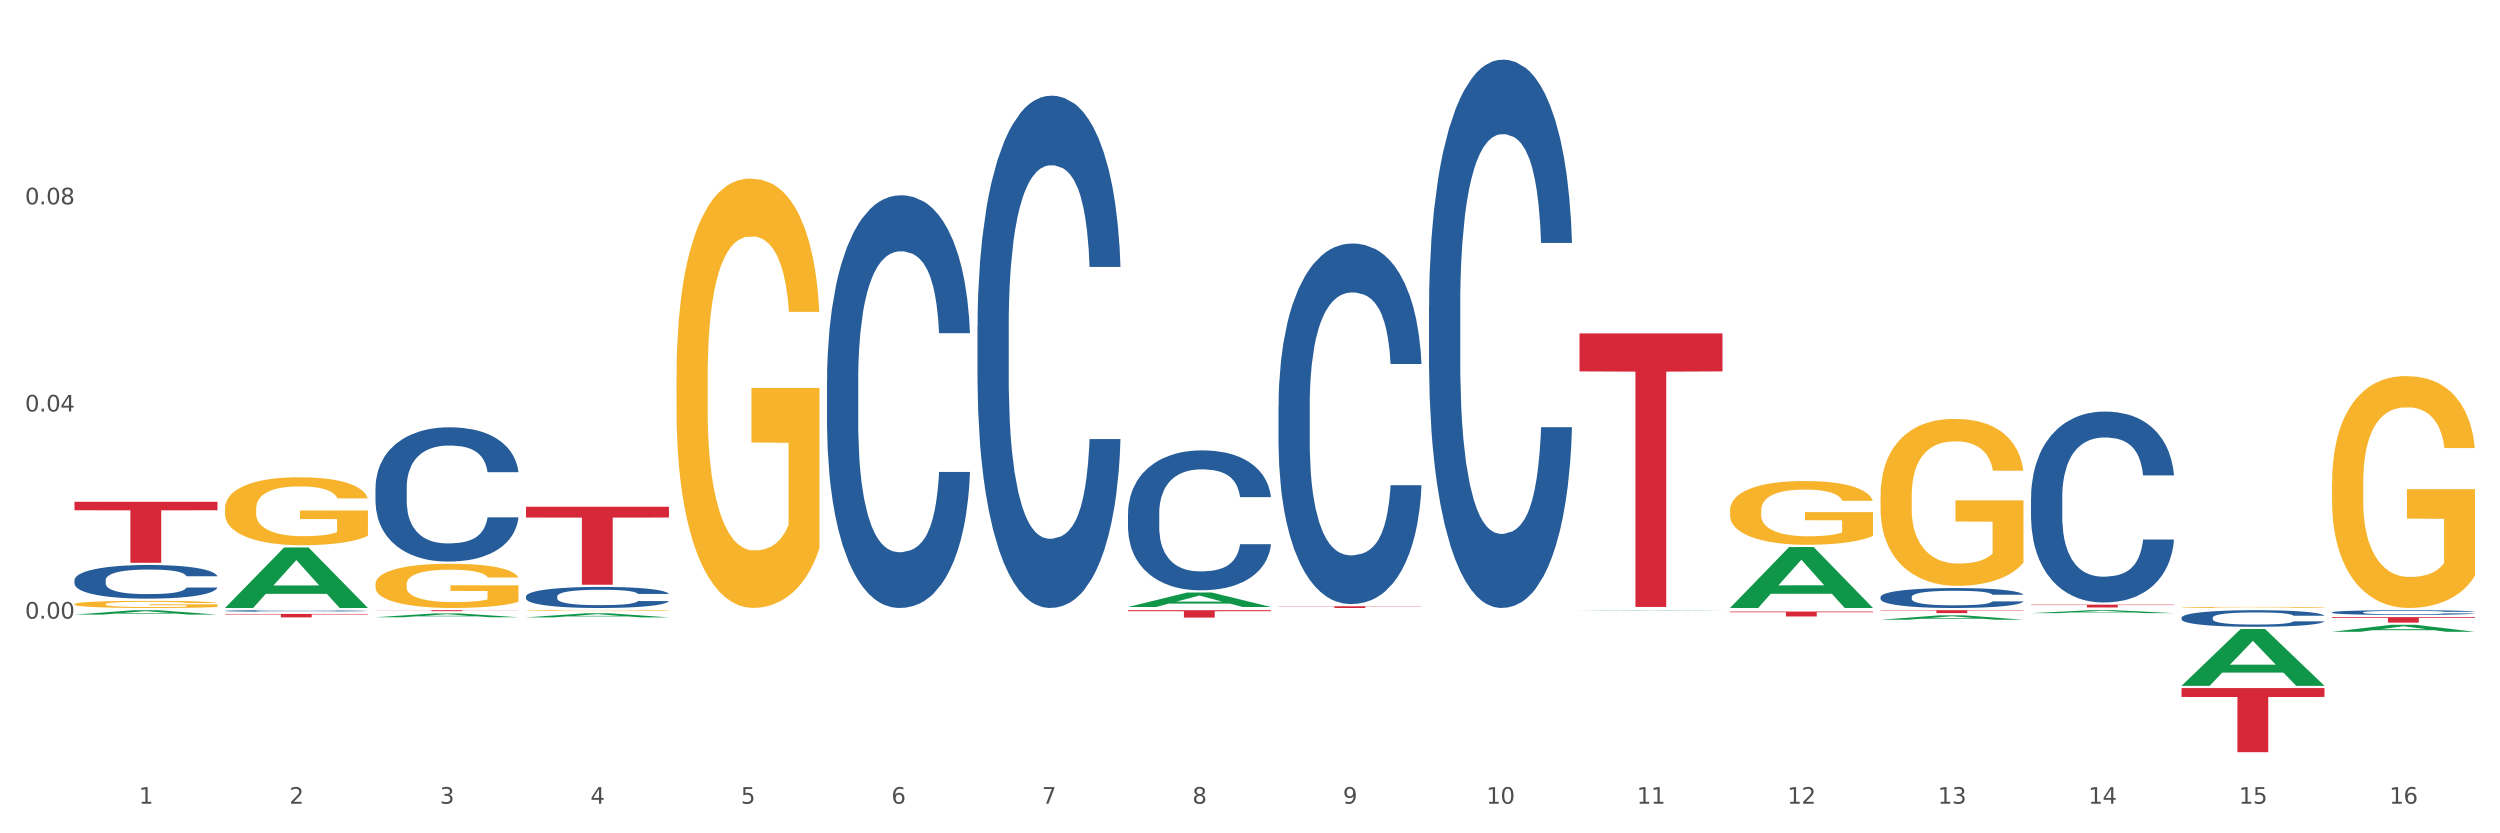 <?xml version="1.0" encoding="utf-8" standalone="no"?>
<!DOCTYPE svg PUBLIC "-//W3C//DTD SVG 1.1//EN"
  "http://www.w3.org/Graphics/SVG/1.1/DTD/svg11.dtd">
<svg xmlns:xlink="http://www.w3.org/1999/xlink" width="1080pt" height="360pt" viewBox="0 0 1080 360" xmlns="http://www.w3.org/2000/svg" version="1.1">
 <rect x="0" y="0" width="1080" height="360" fill="#333333" stroke="none"/>
 <defs>
  <style type="text/css">*{stroke-linejoin: round; stroke-linecap: butt}</style>
 </defs>
 <g id="figure_1">
  <g id="patch_1">
   <path d="M 0 360 
L 1080 360 
L 1080 0 
L 0 0 
z
" style="fill: #ffffff; stroke: #ffffff; stroke-linejoin: miter"/>
  </g>
  <g id="axes_1">
   <g id="matplotlib.axis_1">
    <g id="xtick_1">
     <g id="text_1">
      <!-- 1 -->
      <g style="fill: #4d4d4d" transform="translate(60.004 347.204) scale(0.096 -0.096)">
       <defs>
        <path id="DejaVuSans-31" d="M 794 531 
L 1825 531 
L 1825 4091 
L 703 3866 
L 703 4441 
L 1819 4666 
L 2450 4666 
L 2450 531 
L 3481 531 
L 3481 0 
L 794 0 
L 794 531 
z
" transform="scale(0.016)"/>
       </defs>
       <use xlink:href="#DejaVuSans-31"/>
      </g>
     </g>
    </g>
    <g id="xtick_2">
     <g id="text_2">
      <!-- 2 -->
      <g style="fill: #4d4d4d" transform="translate(125.021 347.204) scale(0.096 -0.096)">
       <defs>
        <path id="DejaVuSans-32" d="M 1228 531 
L 3431 531 
L 3431 0 
L 469 0 
L 469 531 
Q 828 903 1448 1529 
Q 2069 2156 2228 2338 
Q 2531 2678 2651 2914 
Q 2772 3150 2772 3378 
Q 2772 3750 2511 3984 
Q 2250 4219 1831 4219 
Q 1534 4219 1204 4116 
Q 875 4013 500 3803 
L 500 4441 
Q 881 4594 1212 4672 
Q 1544 4750 1819 4750 
Q 2544 4750 2975 4387 
Q 3406 4025 3406 3419 
Q 3406 3131 3298 2873 
Q 3191 2616 2906 2266 
Q 2828 2175 2409 1742 
Q 1991 1309 1228 531 
z
" transform="scale(0.016)"/>
       </defs>
       <use xlink:href="#DejaVuSans-32"/>
      </g>
     </g>
    </g>
    <g id="xtick_3">
     <g id="text_3">
      <!-- 3 -->
      <g style="fill: #4d4d4d" transform="translate(190.039 347.204) scale(0.096 -0.096)">
       <defs>
        <path id="DejaVuSans-33" d="M 2597 2516 
Q 3050 2419 3304 2112 
Q 3559 1806 3559 1356 
Q 3559 666 3084 287 
Q 2609 -91 1734 -91 
Q 1441 -91 1130 -33 
Q 819 25 488 141 
L 488 750 
Q 750 597 1062 519 
Q 1375 441 1716 441 
Q 2309 441 2620 675 
Q 2931 909 2931 1356 
Q 2931 1769 2642 2001 
Q 2353 2234 1838 2234 
L 1294 2234 
L 1294 2753 
L 1863 2753 
Q 2328 2753 2575 2939 
Q 2822 3125 2822 3475 
Q 2822 3834 2567 4026 
Q 2313 4219 1838 4219 
Q 1578 4219 1281 4162 
Q 984 4106 628 3988 
L 628 4550 
Q 988 4650 1302 4700 
Q 1616 4750 1894 4750 
Q 2613 4750 3031 4423 
Q 3450 4097 3450 3541 
Q 3450 3153 3228 2886 
Q 3006 2619 2597 2516 
z
" transform="scale(0.016)"/>
       </defs>
       <use xlink:href="#DejaVuSans-33"/>
      </g>
     </g>
    </g>
    <g id="xtick_4">
     <g id="text_4">
      <!-- 4 -->
      <g style="fill: #4d4d4d" transform="translate(255.056 347.204) scale(0.096 -0.096)">
       <defs>
        <path id="DejaVuSans-34" d="M 2419 4116 
L 825 1625 
L 2419 1625 
L 2419 4116 
z
M 2253 4666 
L 3047 4666 
L 3047 1625 
L 3713 1625 
L 3713 1100 
L 3047 1100 
L 3047 0 
L 2419 0 
L 2419 1100 
L 313 1100 
L 313 1709 
L 2253 4666 
z
" transform="scale(0.016)"/>
       </defs>
       <use xlink:href="#DejaVuSans-34"/>
      </g>
     </g>
    </g>
    <g id="xtick_5">
     <g id="text_5">
      <!-- 5 -->
      <g style="fill: #4d4d4d" transform="translate(320.073 347.204) scale(0.096 -0.096)">
       <defs>
        <path id="DejaVuSans-35" d="M 691 4666 
L 3169 4666 
L 3169 4134 
L 1269 4134 
L 1269 2991 
Q 1406 3038 1543 3061 
Q 1681 3084 1819 3084 
Q 2600 3084 3056 2656 
Q 3513 2228 3513 1497 
Q 3513 744 3044 326 
Q 2575 -91 1722 -91 
Q 1428 -91 1123 -41 
Q 819 9 494 109 
L 494 744 
Q 775 591 1075 516 
Q 1375 441 1709 441 
Q 2250 441 2565 725 
Q 2881 1009 2881 1497 
Q 2881 1984 2565 2268 
Q 2250 2553 1709 2553 
Q 1456 2553 1204 2497 
Q 953 2441 691 2322 
L 691 4666 
z
" transform="scale(0.016)"/>
       </defs>
       <use xlink:href="#DejaVuSans-35"/>
      </g>
     </g>
    </g>
    <g id="xtick_6">
     <g id="text_6">
      <!-- 6 -->
      <g style="fill: #4d4d4d" transform="translate(385.09 347.204) scale(0.096 -0.096)">
       <defs>
        <path id="DejaVuSans-36" d="M 2113 2584 
Q 1688 2584 1439 2293 
Q 1191 2003 1191 1497 
Q 1191 994 1439 701 
Q 1688 409 2113 409 
Q 2538 409 2786 701 
Q 3034 994 3034 1497 
Q 3034 2003 2786 2293 
Q 2538 2584 2113 2584 
z
M 3366 4563 
L 3366 3988 
Q 3128 4100 2886 4159 
Q 2644 4219 2406 4219 
Q 1781 4219 1451 3797 
Q 1122 3375 1075 2522 
Q 1259 2794 1537 2939 
Q 1816 3084 2150 3084 
Q 2853 3084 3261 2657 
Q 3669 2231 3669 1497 
Q 3669 778 3244 343 
Q 2819 -91 2113 -91 
Q 1303 -91 875 529 
Q 447 1150 447 2328 
Q 447 3434 972 4092 
Q 1497 4750 2381 4750 
Q 2619 4750 2861 4703 
Q 3103 4656 3366 4563 
z
" transform="scale(0.016)"/>
       </defs>
       <use xlink:href="#DejaVuSans-36"/>
      </g>
     </g>
    </g>
    <g id="xtick_7">
     <g id="text_7">
      <!-- 7 -->
      <g style="fill: #4d4d4d" transform="translate(450.108 347.204) scale(0.096 -0.096)">
       <defs>
        <path id="DejaVuSans-37" d="M 525 4666 
L 3525 4666 
L 3525 4397 
L 1831 0 
L 1172 0 
L 2766 4134 
L 525 4134 
L 525 4666 
z
" transform="scale(0.016)"/>
       </defs>
       <use xlink:href="#DejaVuSans-37"/>
      </g>
     </g>
    </g>
    <g id="xtick_8">
     <g id="text_8">
      <!-- 8 -->
      <g style="fill: #4d4d4d" transform="translate(515.125 347.204) scale(0.096 -0.096)">
       <defs>
        <path id="DejaVuSans-38" d="M 2034 2216 
Q 1584 2216 1326 1975 
Q 1069 1734 1069 1313 
Q 1069 891 1326 650 
Q 1584 409 2034 409 
Q 2484 409 2743 651 
Q 3003 894 3003 1313 
Q 3003 1734 2745 1975 
Q 2488 2216 2034 2216 
z
M 1403 2484 
Q 997 2584 770 2862 
Q 544 3141 544 3541 
Q 544 4100 942 4425 
Q 1341 4750 2034 4750 
Q 2731 4750 3128 4425 
Q 3525 4100 3525 3541 
Q 3525 3141 3298 2862 
Q 3072 2584 2669 2484 
Q 3125 2378 3379 2068 
Q 3634 1759 3634 1313 
Q 3634 634 3220 271 
Q 2806 -91 2034 -91 
Q 1263 -91 848 271 
Q 434 634 434 1313 
Q 434 1759 690 2068 
Q 947 2378 1403 2484 
z
M 1172 3481 
Q 1172 3119 1398 2916 
Q 1625 2713 2034 2713 
Q 2441 2713 2670 2916 
Q 2900 3119 2900 3481 
Q 2900 3844 2670 4047 
Q 2441 4250 2034 4250 
Q 1625 4250 1398 4047 
Q 1172 3844 1172 3481 
z
" transform="scale(0.016)"/>
       </defs>
       <use xlink:href="#DejaVuSans-38"/>
      </g>
     </g>
    </g>
    <g id="xtick_9">
     <g id="text_9">
      <!-- 9 -->
      <g style="fill: #4d4d4d" transform="translate(580.142 347.204) scale(0.096 -0.096)">
       <defs>
        <path id="DejaVuSans-39" d="M 703 97 
L 703 672 
Q 941 559 1184 500 
Q 1428 441 1663 441 
Q 2288 441 2617 861 
Q 2947 1281 2994 2138 
Q 2813 1869 2534 1725 
Q 2256 1581 1919 1581 
Q 1219 1581 811 2004 
Q 403 2428 403 3163 
Q 403 3881 828 4315 
Q 1253 4750 1959 4750 
Q 2769 4750 3195 4129 
Q 3622 3509 3622 2328 
Q 3622 1225 3098 567 
Q 2575 -91 1691 -91 
Q 1453 -91 1209 -44 
Q 966 3 703 97 
z
M 1959 2075 
Q 2384 2075 2632 2365 
Q 2881 2656 2881 3163 
Q 2881 3666 2632 3958 
Q 2384 4250 1959 4250 
Q 1534 4250 1286 3958 
Q 1038 3666 1038 3163 
Q 1038 2656 1286 2365 
Q 1534 2075 1959 2075 
z
" transform="scale(0.016)"/>
       </defs>
       <use xlink:href="#DejaVuSans-39"/>
      </g>
     </g>
    </g>
    <g id="xtick_10">
     <g id="text_10">
      <!-- 10 -->
      <g style="fill: #4d4d4d" transform="translate(642.105 347.204) scale(0.096 -0.096)">
       <defs>
        <path id="DejaVuSans-30" d="M 2034 4250 
Q 1547 4250 1301 3770 
Q 1056 3291 1056 2328 
Q 1056 1369 1301 889 
Q 1547 409 2034 409 
Q 2525 409 2770 889 
Q 3016 1369 3016 2328 
Q 3016 3291 2770 3770 
Q 2525 4250 2034 4250 
z
M 2034 4750 
Q 2819 4750 3233 4129 
Q 3647 3509 3647 2328 
Q 3647 1150 3233 529 
Q 2819 -91 2034 -91 
Q 1250 -91 836 529 
Q 422 1150 422 2328 
Q 422 3509 836 4129 
Q 1250 4750 2034 4750 
z
" transform="scale(0.016)"/>
       </defs>
       <use xlink:href="#DejaVuSans-31"/>
       <use xlink:href="#DejaVuSans-30" transform="translate(63.623 0)"/>
      </g>
     </g>
    </g>
    <g id="xtick_11">
     <g id="text_11">
      <!-- 11 -->
      <g style="fill: #4d4d4d" transform="translate(707.123 347.204) scale(0.096 -0.096)">
       <use xlink:href="#DejaVuSans-31"/>
       <use xlink:href="#DejaVuSans-31" transform="translate(63.623 0)"/>
      </g>
     </g>
    </g>
    <g id="xtick_12">
     <g id="text_12">
      <!-- 12 -->
      <g style="fill: #4d4d4d" transform="translate(772.14 347.204) scale(0.096 -0.096)">
       <use xlink:href="#DejaVuSans-31"/>
       <use xlink:href="#DejaVuSans-32" transform="translate(63.623 0)"/>
      </g>
     </g>
    </g>
    <g id="xtick_13">
     <g id="text_13">
      <!-- 13 -->
      <g style="fill: #4d4d4d" transform="translate(837.157 347.204) scale(0.096 -0.096)">
       <use xlink:href="#DejaVuSans-31"/>
       <use xlink:href="#DejaVuSans-33" transform="translate(63.623 0)"/>
      </g>
     </g>
    </g>
    <g id="xtick_14">
     <g id="text_14">
      <!-- 14 -->
      <g style="fill: #4d4d4d" transform="translate(902.174 347.204) scale(0.096 -0.096)">
       <use xlink:href="#DejaVuSans-31"/>
       <use xlink:href="#DejaVuSans-34" transform="translate(63.623 0)"/>
      </g>
     </g>
    </g>
    <g id="xtick_15">
     <g id="text_15">
      <!-- 15 -->
      <g style="fill: #4d4d4d" transform="translate(967.192 347.204) scale(0.096 -0.096)">
       <use xlink:href="#DejaVuSans-31"/>
       <use xlink:href="#DejaVuSans-35" transform="translate(63.623 0)"/>
      </g>
     </g>
    </g>
    <g id="xtick_16">
     <g id="text_16">
      <!-- 16 -->
      <g style="fill: #4d4d4d" transform="translate(1032.209 347.204) scale(0.096 -0.096)">
       <use xlink:href="#DejaVuSans-31"/>
       <use xlink:href="#DejaVuSans-36" transform="translate(63.623 0)"/>
      </g>
     </g>
    </g>
    <g id="xtick_17"/>
    <g id="xtick_18"/>
    <g id="xtick_19"/>
    <g id="xtick_20"/>
    <g id="xtick_21"/>
    <g id="xtick_22"/>
    <g id="xtick_23"/>
    <g id="xtick_24"/>
    <g id="xtick_25"/>
    <g id="xtick_26"/>
    <g id="xtick_27"/>
    <g id="xtick_28"/>
    <g id="xtick_29"/>
    <g id="xtick_30"/>
    <g id="xtick_31"/>
   </g>
   <g id="matplotlib.axis_2">
    <g id="ytick_1">
     <g id="text_17">
      <!-- 0.00 -->
      <g style="fill: #4d4d4d" transform="translate(10.8 267.253) scale(0.096 -0.096)">
       <defs>
        <path id="DejaVuSans-2e" d="M 684 794 
L 1344 794 
L 1344 0 
L 684 0 
L 684 794 
z
" transform="scale(0.016)"/>
       </defs>
       <use xlink:href="#DejaVuSans-30"/>
       <use xlink:href="#DejaVuSans-2e" transform="translate(63.623 0)"/>
       <use xlink:href="#DejaVuSans-30" transform="translate(95.41 0)"/>
       <use xlink:href="#DejaVuSans-30" transform="translate(159.033 0)"/>
      </g>
     </g>
    </g>
    <g id="ytick_2">
     <g id="text_18">
      <!-- 0.04 -->
      <g style="fill: #4d4d4d" transform="translate(10.8 177.766) scale(0.096 -0.096)">
       <use xlink:href="#DejaVuSans-30"/>
       <use xlink:href="#DejaVuSans-2e" transform="translate(63.623 0)"/>
       <use xlink:href="#DejaVuSans-30" transform="translate(95.41 0)"/>
       <use xlink:href="#DejaVuSans-34" transform="translate(159.033 0)"/>
      </g>
     </g>
    </g>
    <g id="ytick_3">
     <g id="text_19">
      <!-- 0.08 -->
      <g style="fill: #4d4d4d" transform="translate(10.8 88.279) scale(0.096 -0.096)">
       <use xlink:href="#DejaVuSans-30"/>
       <use xlink:href="#DejaVuSans-2e" transform="translate(63.623 0)"/>
       <use xlink:href="#DejaVuSans-30" transform="translate(95.41 0)"/>
       <use xlink:href="#DejaVuSans-38" transform="translate(159.033 0)"/>
      </g>
     </g>
    </g>
    <g id="ytick_4"/>
    <g id="ytick_5"/>
    <g id="ytick_6"/>
    <g id="ytick_7"/>
   </g>
   <g id="PolyCollection_1">
    <path d="M 32.175 265.515 
L 32.239 265.513 
L 57.709 263.607 
L 68.28 263.606 
L 93.941 265.518 
L 81.715 265.518 
L 76.176 265.073 
L 49.877 265.073 
L 49.686 265.08 
L 44.337 265.518 
L 32.175 265.518 
L 32.175 265.515 
L 53.188 264.807 
L 72.864 264.805 
L 63.122 264.013 
L 62.995 264.01 
L 62.867 264.015 
L 53.125 264.805 
L 53.188 264.807 
L 32.175 265.515 
z
" clip-path="url(#pbd905ffa45)" style="fill: #109648"/>
    <path d="M 877.399 261.22 
L 939.166 261.22 
L 939.166 261.389 
L 914.869 261.39 
L 914.869 262.433 
L 901.549 262.433 
L 901.549 261.39 
L 877.399 261.389 
L 877.399 261.221 
L 877.399 261.22 
z
" clip-path="url(#pbd905ffa45)" style="fill: #d62839"/>
    <path d="M 812.382 263.606 
L 874.148 263.606 
L 874.148 263.781 
L 849.852 263.782 
L 849.852 264.867 
L 836.532 264.867 
L 836.532 263.782 
L 812.382 263.781 
L 812.382 263.607 
L 812.382 263.606 
z
" clip-path="url(#pbd905ffa45)" style="fill: #d62839"/>
    <path d="M 747.365 264.192 
L 809.131 264.192 
L 809.131 264.487 
L 784.834 264.489 
L 784.834 266.315 
L 771.515 266.315 
L 771.515 264.489 
L 747.365 264.487 
L 747.365 264.194 
L 747.365 264.192 
z
" clip-path="url(#pbd905ffa45)" style="fill: #d62839"/>
    <path d="M 682.347 144.02 
L 744.114 144.02 
L 744.114 160.442 
L 719.817 160.553 
L 719.817 262.193 
L 706.498 262.193 
L 706.498 160.553 
L 682.347 160.442 
L 682.347 144.131 
L 682.347 144.02 
z
" clip-path="url(#pbd905ffa45)" style="fill: #d62839"/>
    <path d="M 552.313 261.908 
L 614.079 261.908 
L 614.079 262.012 
L 589.783 262.012 
L 589.783 262.654 
L 576.463 262.654 
L 576.463 262.012 
L 552.313 262.012 
L 552.313 261.909 
L 552.313 261.908 
z
" clip-path="url(#pbd905ffa45)" style="fill: #d62839"/>
    <path d="M 32.175 260.994 
L 32.248 260.991 
L 32.248 260.889 
L 32.394 260.802 
L 33.123 260.591 
L 34.217 260.416 
L 35.019 260.323 
L 35.821 260.247 
L 36.769 260.171 
L 37.936 260.092 
L 40.051 259.976 
L 41.363 259.917 
L 42.968 259.855 
L 45.885 259.765 
L 47.999 259.714 
L 50.187 259.672 
L 53.76 259.621 
L 56.094 259.598 
L 58.573 259.581 
L 61.563 259.57 
L 63.824 259.567 
L 68.783 259.576 
L 73.012 259.601 
L 75.054 259.621 
L 77.679 259.655 
L 79.065 259.677 
L 81.326 259.722 
L 83.659 259.782 
L 85.263 259.832 
L 87.67 259.928 
L 89.493 260.024 
L 91.17 260.142 
L 92.045 260.224 
L 92.702 260.3 
L 93.285 260.388 
L 93.868 260.526 
L 80.742 260.526 
L 80.232 260.427 
L 79.43 260.334 
L 78.263 260.244 
L 77.242 260.188 
L 75.492 260.117 
L 73.887 260.072 
L 72.21 260.038 
L 70.168 260.01 
L 68.564 259.996 
L 66.303 259.985 
L 61.855 259.987 
L 58.865 260.01 
L 56.823 260.038 
L 55.511 260.063 
L 54.344 260.092 
L 53.031 260.131 
L 51.5 260.19 
L 50.406 260.244 
L 49.312 260.312 
L 48.437 260.379 
L 47.635 260.458 
L 46.979 260.543 
L 46.468 260.63 
L 46.031 260.737 
L 45.666 260.915 
L 45.666 261.301 
L 45.812 261.388 
L 46.176 261.504 
L 46.614 261.591 
L 47.343 261.696 
L 47.999 261.766 
L 49.239 261.868 
L 50.625 261.952 
L 51.719 262.006 
L 52.812 262.051 
L 54.708 262.113 
L 56.823 262.164 
L 58.646 262.195 
L 61.126 262.223 
L 62.803 262.234 
L 64.261 262.24 
L 67.835 262.24 
L 70.387 262.231 
L 73.231 262.212 
L 75.419 262.186 
L 77.242 262.155 
L 79.284 262.105 
L 80.596 262.057 
L 80.596 261.467 
L 64.553 261.465 
L 64.553 261.073 
L 93.941 261.073 
L 93.941 262.223 
L 92.702 262.282 
L 91.316 262.336 
L 89.858 262.384 
L 87.67 262.443 
L 85.045 262.499 
L 82.711 262.539 
L 80.232 262.573 
L 77.315 262.604 
L 73.523 262.632 
L 71.189 262.643 
L 68.272 262.651 
L 64.845 262.654 
L 61.855 262.649 
L 58.938 262.635 
L 55.875 262.609 
L 52.885 262.573 
L 50.625 262.536 
L 48.364 262.491 
L 45.958 262.432 
L 44.062 262.375 
L 42.603 262.324 
L 40.999 262.26 
L 39.249 262.175 
L 37.936 262.099 
L 36.769 262.02 
L 35.529 261.918 
L 34.654 261.831 
L 33.779 261.721 
L 33.269 261.639 
L 32.685 261.513 
L 32.248 261.335 
L 32.175 260.994 
z
" clip-path="url(#pbd905ffa45)" style="fill: #f7b32b"/>
    <path d="M 227.227 218.895 
L 288.993 218.895 
L 288.993 223.578 
L 264.696 223.61 
L 264.696 252.594 
L 251.377 252.594 
L 251.377 223.61 
L 227.227 223.578 
L 227.227 218.927 
L 227.227 218.895 
z
" clip-path="url(#pbd905ffa45)" style="fill: #d62839"/>
    <path d="M 162.209 263.606 
L 223.976 263.606 
L 223.976 263.665 
L 199.679 263.665 
L 199.679 264.031 
L 186.36 264.031 
L 186.36 263.665 
L 162.209 263.665 
L 162.209 263.606 
L 162.209 263.606 
z
" clip-path="url(#pbd905ffa45)" style="fill: #d62839"/>
    <path d="M 97.192 265.232 
L 158.959 265.232 
L 158.959 265.437 
L 134.662 265.438 
L 134.662 266.708 
L 121.343 266.708 
L 121.343 265.438 
L 97.192 265.437 
L 97.192 265.233 
L 97.192 265.232 
z
" clip-path="url(#pbd905ffa45)" style="fill: #d62839"/>
    <path d="M 32.175 216.777 
L 93.941 216.777 
L 93.941 220.439 
L 69.645 220.464 
L 69.645 243.128 
L 56.325 243.128 
L 56.325 220.464 
L 32.175 220.439 
L 32.175 216.802 
L 32.175 216.777 
z
" clip-path="url(#pbd905ffa45)" style="fill: #d62839"/>
    <path d="M 32.175 250.611 
L 32.248 250.598 
L 32.248 250.226 
L 32.467 249.722 
L 33.27 248.792 
L 34.292 248.089 
L 36.045 247.266 
L 36.994 246.921 
L 38.235 246.536 
L 40.79 245.912 
L 43.711 245.381 
L 45.755 245.089 
L 47.288 244.903 
L 50.72 244.571 
L 52.691 244.425 
L 54.735 244.305 
L 56.487 244.226 
L 59.408 244.133 
L 61.744 244.093 
L 64.445 244.08 
L 66.709 244.093 
L 69.702 244.146 
L 74.083 244.305 
L 75.762 244.398 
L 78.025 244.558 
L 80.362 244.77 
L 82.26 244.982 
L 84.45 245.288 
L 86.713 245.686 
L 88.904 246.19 
L 90.437 246.655 
L 91.678 247.146 
L 92.773 247.744 
L 93.576 248.394 
L 93.941 248.938 
L 80.581 248.938 
L 80.216 248.447 
L 79.485 247.916 
L 78.755 247.558 
L 77.952 247.266 
L 76.711 246.934 
L 75.616 246.721 
L 73.791 246.469 
L 72.111 246.31 
L 70.724 246.217 
L 69.045 246.137 
L 65.468 246.058 
L 62.912 246.058 
L 61.306 246.084 
L 59.335 246.151 
L 57.655 246.244 
L 55.684 246.403 
L 54.151 246.575 
L 52.618 246.801 
L 51.742 246.96 
L 50.427 247.252 
L 49.551 247.491 
L 48.383 247.903 
L 47.726 248.195 
L 46.558 248.952 
L 46.047 249.509 
L 45.828 249.894 
L 45.682 250.319 
L 45.682 252.39 
L 46.12 253.319 
L 46.485 253.717 
L 47.069 254.169 
L 48.164 254.753 
L 49.77 255.324 
L 51.45 255.735 
L 52.837 255.987 
L 54.151 256.173 
L 55.465 256.319 
L 57.071 256.452 
L 58.386 256.532 
L 60.357 256.611 
L 62.693 256.651 
L 64.518 256.651 
L 68.242 256.585 
L 69.921 256.518 
L 71.527 256.426 
L 73.28 256.28 
L 74.667 256.12 
L 75.47 256.001 
L 76.784 255.749 
L 77.806 255.483 
L 78.682 255.178 
L 79.266 254.912 
L 79.923 254.514 
L 80.435 254.063 
L 80.581 253.824 
L 93.941 253.824 
L 93.649 254.302 
L 93.138 254.766 
L 92.116 255.39 
L 91.313 255.749 
L 90.072 256.187 
L 88.758 256.558 
L 86.932 256.97 
L 85.253 257.275 
L 83.501 257.541 
L 81.603 257.78 
L 78.171 258.111 
L 76.93 258.204 
L 74.302 258.364 
L 72.257 258.457 
L 69.264 258.55 
L 66.198 258.603 
L 62.985 258.616 
L 60.138 258.589 
L 56.998 258.51 
L 55.027 258.43 
L 52.837 258.311 
L 50.281 258.125 
L 47.872 257.899 
L 45.609 257.634 
L 43.492 257.328 
L 41.52 256.983 
L 38.965 256.412 
L 37.067 255.855 
L 35.679 255.337 
L 34.73 254.899 
L 33.781 254.341 
L 33.27 253.956 
L 32.467 253.027 
L 32.175 252.164 
L 32.175 250.611 
z
" clip-path="url(#pbd905ffa45)" style="fill: #255c99"/>
    <path d="M 97.192 263.909 
L 97.265 263.908 
L 97.265 263.891 
L 97.484 263.867 
L 98.287 263.824 
L 99.31 263.792 
L 101.062 263.754 
L 102.011 263.737 
L 103.252 263.72 
L 105.807 263.691 
L 108.728 263.666 
L 110.772 263.652 
L 112.305 263.644 
L 115.737 263.628 
L 117.708 263.622 
L 119.752 263.616 
L 121.505 263.612 
L 124.425 263.608 
L 126.761 263.606 
L 129.463 263.606 
L 131.726 263.606 
L 134.719 263.609 
L 139.1 263.616 
L 140.779 263.62 
L 143.042 263.628 
L 145.379 263.638 
L 147.277 263.648 
L 149.467 263.662 
L 151.731 263.68 
L 153.921 263.704 
L 155.454 263.725 
L 156.695 263.748 
L 157.79 263.776 
L 158.594 263.806 
L 158.959 263.831 
L 145.598 263.831 
L 145.233 263.808 
L 144.503 263.784 
L 143.773 263.767 
L 142.969 263.754 
L 141.728 263.738 
L 140.633 263.728 
L 138.808 263.717 
L 137.129 263.709 
L 135.741 263.705 
L 134.062 263.701 
L 130.485 263.697 
L 127.929 263.697 
L 126.323 263.699 
L 124.352 263.702 
L 122.673 263.706 
L 120.701 263.713 
L 119.168 263.721 
L 117.635 263.732 
L 116.759 263.739 
L 115.445 263.753 
L 114.569 263.764 
L 113.4 263.783 
L 112.743 263.797 
L 111.575 263.832 
L 111.064 263.858 
L 110.845 263.875 
L 110.699 263.895 
L 110.699 263.991 
L 111.137 264.034 
L 111.502 264.053 
L 112.086 264.074 
L 113.181 264.101 
L 114.788 264.127 
L 116.467 264.147 
L 117.854 264.158 
L 119.168 264.167 
L 120.482 264.174 
L 122.089 264.18 
L 123.403 264.183 
L 125.374 264.187 
L 127.71 264.189 
L 129.536 264.189 
L 133.259 264.186 
L 134.938 264.183 
L 136.545 264.179 
L 138.297 264.172 
L 139.684 264.164 
L 140.487 264.159 
L 141.801 264.147 
L 142.823 264.135 
L 143.7 264.121 
L 144.284 264.108 
L 144.941 264.09 
L 145.452 264.069 
L 145.598 264.058 
L 158.959 264.058 
L 158.667 264.08 
L 158.156 264.102 
L 157.133 264.13 
L 156.33 264.147 
L 155.089 264.167 
L 153.775 264.185 
L 151.95 264.204 
L 150.27 264.218 
L 148.518 264.23 
L 146.62 264.241 
L 143.188 264.257 
L 141.947 264.261 
L 139.319 264.268 
L 137.275 264.273 
L 134.281 264.277 
L 131.215 264.28 
L 128.002 264.28 
L 125.155 264.279 
L 122.016 264.275 
L 120.044 264.272 
L 117.854 264.266 
L 115.299 264.257 
L 112.889 264.247 
L 110.626 264.235 
L 108.509 264.22 
L 106.538 264.204 
L 103.982 264.178 
L 102.084 264.152 
L 100.697 264.128 
L 99.748 264.108 
L 98.798 264.082 
L 98.287 264.064 
L 97.484 264.021 
L 97.192 263.981 
L 97.192 263.909 
z
" clip-path="url(#pbd905ffa45)" style="fill: #255c99"/>
    <path d="M 162.209 210.656 
L 162.282 210.603 
L 162.282 209.12 
L 162.502 207.107 
L 163.305 203.399 
L 164.327 200.592 
L 166.079 197.307 
L 167.028 195.93 
L 168.269 194.394 
L 170.825 191.904 
L 173.745 189.786 
L 175.789 188.62 
L 177.323 187.879 
L 180.754 186.555 
L 182.725 185.972 
L 184.77 185.495 
L 186.522 185.177 
L 189.442 184.807 
L 191.778 184.648 
L 194.48 184.595 
L 196.743 184.648 
L 199.737 184.859 
L 204.117 185.495 
L 205.796 185.866 
L 208.06 186.502 
L 210.396 187.349 
L 212.294 188.197 
L 214.485 189.415 
L 216.748 191.004 
L 218.938 193.017 
L 220.471 194.871 
L 221.713 196.831 
L 222.808 199.214 
L 223.611 201.81 
L 223.976 203.982 
L 210.615 203.982 
L 210.25 202.022 
L 209.52 199.903 
L 208.79 198.473 
L 207.987 197.307 
L 206.746 195.983 
L 205.65 195.136 
L 203.825 194.129 
L 202.146 193.494 
L 200.759 193.123 
L 199.079 192.805 
L 195.502 192.487 
L 192.947 192.487 
L 191.34 192.593 
L 189.369 192.858 
L 187.69 193.229 
L 185.719 193.864 
L 184.185 194.553 
L 182.652 195.453 
L 181.776 196.089 
L 180.462 197.254 
L 179.586 198.208 
L 178.418 199.85 
L 177.761 201.015 
L 176.592 204.035 
L 176.081 206.259 
L 175.862 207.795 
L 175.716 209.49 
L 175.716 217.754 
L 176.154 221.462 
L 176.519 223.051 
L 177.104 224.852 
L 178.199 227.182 
L 179.805 229.46 
L 181.484 231.102 
L 182.871 232.108 
L 184.185 232.85 
L 185.5 233.433 
L 187.106 233.962 
L 188.42 234.28 
L 190.391 234.598 
L 192.728 234.757 
L 194.553 234.757 
L 198.276 234.492 
L 199.956 234.227 
L 201.562 233.856 
L 203.314 233.274 
L 204.701 232.638 
L 205.504 232.161 
L 206.819 231.155 
L 207.841 230.096 
L 208.717 228.877 
L 209.301 227.818 
L 209.958 226.229 
L 210.469 224.428 
L 210.615 223.474 
L 223.976 223.474 
L 223.684 225.381 
L 223.173 227.235 
L 222.151 229.725 
L 221.348 231.155 
L 220.106 232.903 
L 218.792 234.386 
L 216.967 236.028 
L 215.288 237.247 
L 213.535 238.306 
L 211.637 239.259 
L 208.206 240.584 
L 206.965 240.954 
L 204.336 241.59 
L 202.292 241.961 
L 199.299 242.332 
L 196.232 242.544 
L 193.02 242.596 
L 190.172 242.491 
L 187.033 242.173 
L 185.062 241.855 
L 182.871 241.378 
L 180.316 240.637 
L 177.907 239.736 
L 175.643 238.677 
L 173.526 237.458 
L 171.555 236.081 
L 168.999 233.804 
L 167.101 231.579 
L 165.714 229.513 
L 164.765 227.765 
L 163.816 225.54 
L 163.305 224.004 
L 162.502 220.296 
L 162.209 216.853 
L 162.209 210.656 
z
" clip-path="url(#pbd905ffa45)" style="fill: #255c99"/>
    <path d="M 227.227 257.638 
L 227.3 257.63 
L 227.3 257.397 
L 227.519 257.081 
L 228.322 256.499 
L 229.344 256.058 
L 231.096 255.542 
L 232.045 255.326 
L 233.287 255.085 
L 235.842 254.694 
L 238.762 254.361 
L 240.807 254.178 
L 242.34 254.061 
L 245.771 253.853 
L 247.743 253.762 
L 249.787 253.687 
L 251.539 253.637 
L 254.459 253.579 
L 256.796 253.554 
L 259.497 253.546 
L 261.76 253.554 
L 264.754 253.587 
L 269.134 253.687 
L 270.814 253.745 
L 273.077 253.845 
L 275.413 253.978 
L 277.312 254.111 
L 279.502 254.303 
L 281.765 254.552 
L 283.955 254.868 
L 285.489 255.159 
L 286.73 255.467 
L 287.825 255.842 
L 288.628 256.249 
L 288.993 256.59 
L 275.632 256.59 
L 275.267 256.282 
L 274.537 255.95 
L 273.807 255.725 
L 273.004 255.542 
L 271.763 255.334 
L 270.668 255.201 
L 268.842 255.043 
L 267.163 254.943 
L 265.776 254.885 
L 264.097 254.835 
L 260.519 254.785 
L 257.964 254.785 
L 256.358 254.802 
L 254.386 254.843 
L 252.707 254.902 
L 250.736 255.001 
L 249.203 255.11 
L 247.669 255.251 
L 246.793 255.351 
L 245.479 255.534 
L 244.603 255.683 
L 243.435 255.941 
L 242.778 256.124 
L 241.61 256.598 
L 241.099 256.948 
L 240.88 257.189 
L 240.734 257.455 
L 240.734 258.753 
L 241.172 259.335 
L 241.537 259.585 
L 242.121 259.868 
L 243.216 260.234 
L 244.822 260.591 
L 246.501 260.849 
L 247.889 261.007 
L 249.203 261.124 
L 250.517 261.215 
L 252.123 261.298 
L 253.437 261.348 
L 255.409 261.398 
L 257.745 261.423 
L 259.57 261.423 
L 263.294 261.382 
L 264.973 261.34 
L 266.579 261.282 
L 268.331 261.19 
L 269.718 261.09 
L 270.522 261.016 
L 271.836 260.858 
L 272.858 260.691 
L 273.734 260.5 
L 274.318 260.333 
L 274.975 260.084 
L 275.486 259.801 
L 275.632 259.651 
L 288.993 259.651 
L 288.701 259.951 
L 288.19 260.242 
L 287.168 260.633 
L 286.365 260.858 
L 285.124 261.132 
L 283.809 261.365 
L 281.984 261.623 
L 280.305 261.814 
L 278.553 261.98 
L 276.654 262.13 
L 273.223 262.338 
L 271.982 262.396 
L 269.353 262.496 
L 267.309 262.554 
L 264.316 262.613 
L 261.249 262.646 
L 258.037 262.654 
L 255.19 262.638 
L 252.05 262.588 
L 250.079 262.538 
L 247.889 262.463 
L 245.333 262.346 
L 242.924 262.205 
L 240.661 262.039 
L 238.543 261.847 
L 236.572 261.631 
L 234.017 261.273 
L 232.118 260.924 
L 230.731 260.6 
L 229.782 260.325 
L 228.833 259.976 
L 228.322 259.735 
L 227.519 259.152 
L 227.227 258.612 
L 227.227 257.638 
z
" clip-path="url(#pbd905ffa45)" style="fill: #255c99"/>
    <path d="M 357.261 164.466 
L 357.334 164.304 
L 357.334 159.744 
L 357.553 153.557 
L 358.356 142.158 
L 359.378 133.528 
L 361.131 123.433 
L 362.08 119.199 
L 363.321 114.477 
L 365.876 106.824 
L 368.797 100.31 
L 370.841 96.728 
L 372.374 94.448 
L 375.806 90.378 
L 377.777 88.586 
L 379.821 87.121 
L 381.574 86.144 
L 384.494 85.004 
L 386.83 84.516 
L 389.532 84.353 
L 391.795 84.516 
L 394.788 85.167 
L 399.169 87.121 
L 400.848 88.261 
L 403.111 90.215 
L 405.448 92.82 
L 407.346 95.425 
L 409.536 99.171 
L 411.8 104.056 
L 413.99 110.243 
L 415.523 115.942 
L 416.764 121.967 
L 417.859 129.295 
L 418.663 137.273 
L 419.028 143.949 
L 405.667 143.949 
L 405.302 137.925 
L 404.572 131.411 
L 403.842 127.015 
L 403.038 123.433 
L 401.797 119.362 
L 400.702 116.756 
L 398.877 113.663 
L 397.198 111.709 
L 395.81 110.569 
L 394.131 109.592 
L 390.554 108.615 
L 387.998 108.615 
L 386.392 108.941 
L 384.421 109.755 
L 382.742 110.894 
L 380.77 112.848 
L 379.237 114.965 
L 377.704 117.733 
L 376.828 119.687 
L 375.514 123.27 
L 374.638 126.201 
L 373.469 131.249 
L 372.812 134.831 
L 371.644 144.112 
L 371.133 150.951 
L 370.914 155.673 
L 370.768 160.884 
L 370.768 186.286 
L 371.206 197.684 
L 371.571 202.569 
L 372.155 208.105 
L 373.25 215.27 
L 374.857 222.272 
L 376.536 227.32 
L 377.923 230.413 
L 379.237 232.693 
L 380.551 234.484 
L 382.158 236.113 
L 383.472 237.09 
L 385.443 238.067 
L 387.779 238.555 
L 389.605 238.555 
L 393.328 237.741 
L 395.007 236.927 
L 396.614 235.787 
L 398.366 233.996 
L 399.753 232.042 
L 400.556 230.576 
L 401.87 227.482 
L 402.892 224.226 
L 403.769 220.481 
L 404.353 217.224 
L 405.01 212.339 
L 405.521 206.803 
L 405.667 203.872 
L 419.028 203.872 
L 418.736 209.734 
L 418.224 215.433 
L 417.202 223.086 
L 416.399 227.482 
L 415.158 232.856 
L 413.844 237.415 
L 412.019 242.463 
L 410.339 246.208 
L 408.587 249.465 
L 406.689 252.396 
L 403.257 256.467 
L 402.016 257.606 
L 399.388 259.56 
L 397.344 260.7 
L 394.35 261.84 
L 391.284 262.491 
L 388.071 262.654 
L 385.224 262.329 
L 382.085 261.352 
L 380.113 260.375 
L 377.923 258.909 
L 375.368 256.629 
L 372.958 253.861 
L 370.695 250.605 
L 368.578 246.86 
L 366.606 242.626 
L 364.051 235.624 
L 362.153 228.785 
L 360.766 222.435 
L 359.817 217.061 
L 358.867 210.222 
L 358.356 205.5 
L 357.553 194.102 
L 357.261 183.518 
L 357.261 164.466 
z
" clip-path="url(#pbd905ffa45)" style="fill: #255c99"/>
    <path d="M 422.278 140.771 
L 422.351 140.569 
L 422.351 134.91 
L 422.57 127.229 
L 423.374 113.08 
L 424.396 102.367 
L 426.148 89.835 
L 427.097 84.58 
L 428.338 78.718 
L 430.894 69.218 
L 433.814 61.133 
L 435.858 56.686 
L 437.391 53.856 
L 440.823 48.803 
L 442.794 46.58 
L 444.839 44.761 
L 446.591 43.548 
L 449.511 42.133 
L 451.847 41.527 
L 454.549 41.324 
L 456.812 41.527 
L 459.806 42.335 
L 464.186 44.761 
L 465.865 46.175 
L 468.129 48.601 
L 470.465 51.835 
L 472.363 55.069 
L 474.554 59.718 
L 476.817 65.782 
L 479.007 73.463 
L 480.54 80.537 
L 481.782 88.016 
L 482.877 97.112 
L 483.68 107.016 
L 484.045 115.303 
L 470.684 115.303 
L 470.319 107.824 
L 469.589 99.739 
L 468.859 94.282 
L 468.056 89.835 
L 466.814 84.782 
L 465.719 81.548 
L 463.894 77.707 
L 462.215 75.282 
L 460.828 73.867 
L 459.148 72.654 
L 455.571 71.441 
L 453.016 71.441 
L 451.409 71.846 
L 449.438 72.856 
L 447.759 74.271 
L 445.788 76.697 
L 444.254 79.324 
L 442.721 82.761 
L 441.845 85.186 
L 440.531 89.633 
L 439.655 93.271 
L 438.487 99.537 
L 437.83 103.984 
L 436.661 115.505 
L 436.15 123.995 
L 435.931 129.856 
L 435.785 136.324 
L 435.785 167.856 
L 436.223 182.005 
L 436.588 188.069 
L 437.172 194.941 
L 438.268 203.835 
L 439.874 212.527 
L 441.553 218.793 
L 442.94 222.633 
L 444.254 225.463 
L 445.569 227.686 
L 447.175 229.707 
L 448.489 230.92 
L 450.46 232.133 
L 452.797 232.739 
L 454.622 232.739 
L 458.345 231.729 
L 460.025 230.718 
L 461.631 229.303 
L 463.383 227.08 
L 464.77 224.654 
L 465.573 222.835 
L 466.887 218.995 
L 467.91 214.952 
L 468.786 210.303 
L 469.37 206.261 
L 470.027 200.197 
L 470.538 193.324 
L 470.684 189.686 
L 484.045 189.686 
L 483.753 196.963 
L 483.242 204.037 
L 482.22 213.537 
L 481.416 218.995 
L 480.175 225.665 
L 478.861 231.324 
L 477.036 237.59 
L 475.357 242.239 
L 473.604 246.282 
L 471.706 249.92 
L 468.275 254.973 
L 467.034 256.388 
L 464.405 258.814 
L 462.361 260.229 
L 459.367 261.644 
L 456.301 262.452 
L 453.089 262.654 
L 450.241 262.25 
L 447.102 261.037 
L 445.131 259.824 
L 442.94 258.005 
L 440.385 255.176 
L 437.976 251.739 
L 435.712 247.697 
L 433.595 243.048 
L 431.624 237.793 
L 429.068 229.101 
L 427.17 220.612 
L 425.783 212.729 
L 424.834 206.059 
L 423.885 197.569 
L 423.374 191.707 
L 422.57 177.559 
L 422.278 164.42 
L 422.278 140.771 
z
" clip-path="url(#pbd905ffa45)" style="fill: #255c99"/>
    <path d="M 487.296 221.723 
L 487.369 221.668 
L 487.369 220.122 
L 487.588 218.024 
L 488.391 214.161 
L 489.413 211.235 
L 491.165 207.813 
L 492.114 206.378 
L 493.356 204.777 
L 495.911 202.183 
L 498.831 199.975 
L 500.876 198.76 
L 502.409 197.987 
L 505.84 196.607 
L 507.811 196 
L 509.856 195.504 
L 511.608 195.172 
L 514.528 194.786 
L 516.865 194.62 
L 519.566 194.565 
L 521.829 194.62 
L 524.823 194.841 
L 529.203 195.504 
L 530.883 195.89 
L 533.146 196.552 
L 535.482 197.435 
L 537.38 198.319 
L 539.571 199.588 
L 541.834 201.244 
L 544.024 203.342 
L 545.558 205.274 
L 546.799 207.316 
L 547.894 209.8 
L 548.697 212.505 
L 549.062 214.768 
L 535.701 214.768 
L 535.336 212.725 
L 534.606 210.517 
L 533.876 209.027 
L 533.073 207.813 
L 531.832 206.433 
L 530.737 205.55 
L 528.911 204.501 
L 527.232 203.838 
L 525.845 203.452 
L 524.166 203.121 
L 520.588 202.79 
L 518.033 202.79 
L 516.427 202.9 
L 514.455 203.176 
L 512.776 203.562 
L 510.805 204.225 
L 509.272 204.942 
L 507.738 205.881 
L 506.862 206.543 
L 505.548 207.758 
L 504.672 208.751 
L 503.504 210.462 
L 502.847 211.677 
L 501.679 214.823 
L 501.168 217.141 
L 500.949 218.742 
L 500.803 220.508 
L 500.803 229.119 
L 501.241 232.983 
L 501.606 234.639 
L 502.19 236.516 
L 503.285 238.945 
L 504.891 241.318 
L 506.57 243.029 
L 507.957 244.078 
L 509.272 244.851 
L 510.586 245.458 
L 512.192 246.01 
L 513.506 246.341 
L 515.478 246.672 
L 517.814 246.838 
L 519.639 246.838 
L 523.363 246.562 
L 525.042 246.286 
L 526.648 245.9 
L 528.4 245.292 
L 529.787 244.63 
L 530.591 244.133 
L 531.905 243.085 
L 532.927 241.981 
L 533.803 240.711 
L 534.387 239.607 
L 535.044 237.951 
L 535.555 236.074 
L 535.701 235.081 
L 549.062 235.081 
L 548.77 237.068 
L 548.259 239 
L 547.237 241.594 
L 546.434 243.085 
L 545.193 244.906 
L 543.878 246.452 
L 542.053 248.163 
L 540.374 249.432 
L 538.622 250.536 
L 536.723 251.53 
L 533.292 252.91 
L 532.051 253.296 
L 529.422 253.959 
L 527.378 254.345 
L 524.385 254.731 
L 521.318 254.952 
L 518.106 255.007 
L 515.258 254.897 
L 512.119 254.566 
L 510.148 254.235 
L 507.957 253.738 
L 505.402 252.965 
L 502.993 252.027 
L 500.73 250.923 
L 498.612 249.653 
L 496.641 248.218 
L 494.086 245.844 
L 492.187 243.526 
L 490.8 241.373 
L 489.851 239.552 
L 488.902 237.234 
L 488.391 235.633 
L 487.588 231.769 
L 487.296 228.181 
L 487.296 221.723 
z
" clip-path="url(#pbd905ffa45)" style="fill: #255c99"/>
    <path d="M 97.192 219.756 
L 97.265 219.729 
L 97.265 218.764 
L 97.411 217.933 
L 98.14 215.923 
L 99.234 214.261 
L 100.036 213.376 
L 100.838 212.652 
L 101.786 211.928 
L 102.953 211.178 
L 105.068 210.079 
L 106.381 209.516 
L 107.985 208.926 
L 110.902 208.068 
L 113.017 207.586 
L 115.204 207.184 
L 118.778 206.701 
L 121.111 206.487 
L 123.591 206.326 
L 126.58 206.219 
L 128.841 206.192 
L 133.8 206.272 
L 138.03 206.513 
L 140.071 206.701 
L 142.697 207.023 
L 144.082 207.237 
L 146.343 207.666 
L 148.676 208.229 
L 150.281 208.712 
L 152.687 209.623 
L 154.51 210.534 
L 156.188 211.66 
L 157.063 212.438 
L 157.719 213.161 
L 158.302 213.992 
L 158.886 215.306 
L 145.759 215.306 
L 145.249 214.368 
L 144.447 213.483 
L 143.28 212.625 
L 142.259 212.089 
L 140.509 211.419 
L 138.905 210.99 
L 137.227 210.668 
L 135.185 210.4 
L 133.581 210.266 
L 131.321 210.159 
L 126.872 210.186 
L 123.882 210.4 
L 121.84 210.668 
L 120.528 210.91 
L 119.361 211.178 
L 118.048 211.553 
L 116.517 212.116 
L 115.423 212.625 
L 114.329 213.269 
L 113.454 213.912 
L 112.652 214.663 
L 111.996 215.467 
L 111.485 216.298 
L 111.048 217.317 
L 110.683 219.005 
L 110.683 222.678 
L 110.829 223.509 
L 111.194 224.608 
L 111.631 225.439 
L 112.36 226.431 
L 113.017 227.101 
L 114.256 228.066 
L 115.642 228.87 
L 116.736 229.38 
L 117.83 229.808 
L 119.726 230.398 
L 121.84 230.881 
L 123.664 231.176 
L 126.143 231.444 
L 127.82 231.551 
L 129.279 231.604 
L 132.852 231.604 
L 135.404 231.524 
L 138.248 231.336 
L 140.436 231.095 
L 142.259 230.8 
L 144.301 230.318 
L 145.614 229.862 
L 145.614 224.259 
L 129.57 224.233 
L 129.57 220.507 
L 158.959 220.507 
L 158.959 231.444 
L 157.719 232.007 
L 156.333 232.516 
L 154.875 232.972 
L 152.687 233.535 
L 150.062 234.071 
L 147.728 234.446 
L 145.249 234.768 
L 142.332 235.063 
L 138.54 235.331 
L 136.206 235.438 
L 133.289 235.518 
L 129.862 235.545 
L 126.872 235.491 
L 123.955 235.357 
L 120.892 235.116 
L 117.903 234.768 
L 115.642 234.419 
L 113.381 233.99 
L 110.975 233.427 
L 109.079 232.891 
L 107.62 232.409 
L 106.016 231.792 
L 104.266 230.988 
L 102.953 230.264 
L 101.786 229.514 
L 100.547 228.549 
L 99.672 227.718 
L 98.797 226.672 
L 98.286 225.895 
L 97.703 224.688 
L 97.265 223 
L 97.192 219.756 
z
" clip-path="url(#pbd905ffa45)" style="fill: #f7b32b"/>
    <path d="M 162.209 252.377 
L 162.282 252.36 
L 162.282 251.731 
L 162.428 251.19 
L 163.157 249.882 
L 164.251 248.8 
L 165.054 248.224 
L 165.856 247.753 
L 166.804 247.282 
L 167.97 246.793 
L 170.085 246.078 
L 171.398 245.712 
L 173.002 245.328 
L 175.919 244.769 
L 178.034 244.455 
L 180.222 244.193 
L 183.795 243.879 
L 186.128 243.74 
L 188.608 243.635 
L 191.598 243.565 
L 193.858 243.548 
L 198.817 243.6 
L 203.047 243.757 
L 205.089 243.879 
L 207.714 244.089 
L 209.099 244.228 
L 211.36 244.508 
L 213.694 244.874 
L 215.298 245.188 
L 217.704 245.781 
L 219.528 246.375 
L 221.205 247.107 
L 222.08 247.613 
L 222.736 248.085 
L 223.32 248.625 
L 223.903 249.48 
L 210.777 249.48 
L 210.266 248.87 
L 209.464 248.294 
L 208.297 247.736 
L 207.276 247.387 
L 205.526 246.95 
L 203.922 246.671 
L 202.245 246.462 
L 200.203 246.287 
L 198.598 246.2 
L 196.338 246.13 
L 191.889 246.148 
L 188.9 246.287 
L 186.858 246.462 
L 185.545 246.619 
L 184.378 246.793 
L 183.066 247.038 
L 181.534 247.404 
L 180.44 247.736 
L 179.347 248.154 
L 178.471 248.573 
L 177.669 249.062 
L 177.013 249.585 
L 176.503 250.126 
L 176.065 250.789 
L 175.7 251.888 
L 175.7 254.279 
L 175.846 254.82 
L 176.211 255.535 
L 176.648 256.076 
L 177.378 256.722 
L 178.034 257.158 
L 179.274 257.786 
L 180.659 258.31 
L 181.753 258.641 
L 182.847 258.92 
L 184.743 259.304 
L 186.858 259.618 
L 188.681 259.81 
L 191.16 259.985 
L 192.837 260.054 
L 194.296 260.089 
L 197.869 260.089 
L 200.422 260.037 
L 203.266 259.915 
L 205.453 259.758 
L 207.276 259.566 
L 209.318 259.252 
L 210.631 258.955 
L 210.631 255.308 
L 194.588 255.291 
L 194.588 252.866 
L 223.976 252.866 
L 223.976 259.985 
L 222.736 260.351 
L 221.351 260.683 
L 219.892 260.979 
L 217.704 261.346 
L 215.079 261.695 
L 212.746 261.939 
L 210.266 262.148 
L 207.349 262.34 
L 203.557 262.515 
L 201.224 262.584 
L 198.307 262.637 
L 194.879 262.654 
L 191.889 262.619 
L 188.972 262.532 
L 185.91 262.375 
L 182.92 262.148 
L 180.659 261.921 
L 178.399 261.642 
L 175.992 261.276 
L 174.096 260.927 
L 172.638 260.613 
L 171.033 260.211 
L 169.283 259.688 
L 167.97 259.217 
L 166.804 258.728 
L 165.564 258.1 
L 164.689 257.559 
L 163.814 256.879 
L 163.303 256.373 
L 162.72 255.588 
L 162.282 254.488 
L 162.209 252.377 
z
" clip-path="url(#pbd905ffa45)" style="fill: #f7b32b"/>
    <path d="M 227.227 263.783 
L 227.3 263.783 
L 227.3 263.77 
L 227.445 263.759 
L 228.175 263.733 
L 229.269 263.711 
L 230.071 263.7 
L 230.873 263.69 
L 231.821 263.681 
L 232.988 263.671 
L 235.102 263.657 
L 236.415 263.649 
L 238.019 263.641 
L 240.936 263.63 
L 243.051 263.624 
L 245.239 263.619 
L 248.812 263.612 
L 251.146 263.61 
L 253.625 263.607 
L 256.615 263.606 
L 258.876 263.606 
L 263.834 263.607 
L 268.064 263.61 
L 270.106 263.612 
L 272.731 263.617 
L 274.117 263.619 
L 276.377 263.625 
L 278.711 263.632 
L 280.315 263.639 
L 282.722 263.651 
L 284.545 263.663 
L 286.222 263.677 
L 287.097 263.687 
L 287.753 263.697 
L 288.337 263.708 
L 288.92 263.725 
L 275.794 263.725 
L 275.283 263.713 
L 274.481 263.701 
L 273.315 263.69 
L 272.294 263.683 
L 270.543 263.674 
L 268.939 263.668 
L 267.262 263.664 
L 265.22 263.661 
L 263.616 263.659 
L 261.355 263.658 
L 256.907 263.658 
L 253.917 263.661 
L 251.875 263.664 
L 250.562 263.667 
L 249.396 263.671 
L 248.083 263.676 
L 246.552 263.683 
L 245.458 263.69 
L 244.364 263.698 
L 243.489 263.707 
L 242.687 263.717 
L 242.03 263.727 
L 241.52 263.738 
L 241.082 263.751 
L 240.718 263.773 
L 240.718 263.821 
L 240.863 263.832 
L 241.228 263.847 
L 241.666 263.858 
L 242.395 263.871 
L 243.051 263.879 
L 244.291 263.892 
L 245.676 263.903 
L 246.77 263.909 
L 247.864 263.915 
L 249.76 263.923 
L 251.875 263.929 
L 253.698 263.933 
L 256.177 263.936 
L 257.855 263.938 
L 259.313 263.938 
L 262.886 263.938 
L 265.439 263.937 
L 268.283 263.935 
L 270.47 263.932 
L 272.294 263.928 
L 274.335 263.922 
L 275.648 263.916 
L 275.648 263.842 
L 259.605 263.842 
L 259.605 263.793 
L 288.993 263.793 
L 288.993 263.936 
L 287.753 263.944 
L 286.368 263.95 
L 284.909 263.956 
L 282.722 263.964 
L 280.096 263.971 
L 277.763 263.976 
L 275.283 263.98 
L 272.366 263.984 
L 268.574 263.987 
L 266.241 263.989 
L 263.324 263.99 
L 259.897 263.99 
L 256.907 263.989 
L 253.99 263.987 
L 250.927 263.984 
L 247.937 263.98 
L 245.676 263.975 
L 243.416 263.97 
L 241.009 263.962 
L 239.113 263.955 
L 237.655 263.949 
L 236.05 263.941 
L 234.3 263.93 
L 232.988 263.921 
L 231.821 263.911 
L 230.581 263.898 
L 229.706 263.887 
L 228.831 263.874 
L 228.321 263.864 
L 227.737 263.848 
L 227.3 263.826 
L 227.227 263.783 
z
" clip-path="url(#pbd905ffa45)" style="fill: #f7b32b"/>
    <path d="M 292.244 162.845 
L 292.317 162.675 
L 292.317 156.577 
L 292.463 151.325 
L 293.192 138.619 
L 294.286 128.115 
L 295.088 122.525 
L 295.89 117.95 
L 296.838 113.376 
L 298.005 108.633 
L 300.12 101.687 
L 301.432 98.129 
L 303.037 94.402 
L 305.954 88.981 
L 308.068 85.931 
L 310.256 83.39 
L 313.829 80.341 
L 316.163 78.986 
L 318.642 77.969 
L 321.632 77.291 
L 323.893 77.122 
L 328.852 77.63 
L 333.081 79.155 
L 335.123 80.341 
L 337.748 82.374 
L 339.134 83.729 
L 341.395 86.44 
L 343.728 89.997 
L 345.332 93.047 
L 347.739 98.807 
L 349.562 104.567 
L 351.239 111.682 
L 352.114 116.595 
L 352.771 121.169 
L 353.354 126.421 
L 353.937 134.722 
L 340.811 134.722 
L 340.301 128.793 
L 339.499 123.202 
L 338.332 117.781 
L 337.311 114.393 
L 335.561 110.157 
L 333.956 107.447 
L 332.279 105.414 
L 330.237 103.72 
L 328.633 102.873 
L 326.372 102.195 
L 321.924 102.364 
L 318.934 103.72 
L 316.892 105.414 
L 315.58 106.939 
L 314.413 108.633 
L 313.1 111.005 
L 311.569 114.562 
L 310.475 117.781 
L 309.381 121.847 
L 308.506 125.913 
L 307.704 130.656 
L 307.047 135.739 
L 306.537 140.991 
L 306.099 147.428 
L 305.735 158.101 
L 305.735 181.311 
L 305.881 186.563 
L 306.245 193.509 
L 306.683 198.76 
L 307.412 205.029 
L 308.068 209.264 
L 309.308 215.363 
L 310.694 220.445 
L 311.788 223.664 
L 312.881 226.375 
L 314.777 230.102 
L 316.892 233.151 
L 318.715 235.015 
L 321.195 236.709 
L 322.872 237.386 
L 324.33 237.725 
L 327.904 237.725 
L 330.456 237.217 
L 333.3 236.031 
L 335.488 234.506 
L 337.311 232.643 
L 339.353 229.594 
L 340.665 226.713 
L 340.665 191.306 
L 324.622 191.137 
L 324.622 167.588 
L 354.01 167.588 
L 354.01 236.709 
L 352.771 240.267 
L 351.385 243.485 
L 349.927 246.365 
L 347.739 249.923 
L 345.114 253.311 
L 342.78 255.683 
L 340.301 257.716 
L 337.384 259.58 
L 333.592 261.274 
L 331.258 261.951 
L 328.341 262.46 
L 324.914 262.629 
L 321.924 262.29 
L 319.007 261.443 
L 315.944 259.918 
L 312.954 257.716 
L 310.694 255.514 
L 308.433 252.803 
L 306.027 249.245 
L 304.131 245.857 
L 302.672 242.808 
L 301.068 238.911 
L 299.318 233.829 
L 298.005 229.255 
L 296.838 224.511 
L 295.598 218.412 
L 294.723 213.16 
L 293.848 206.553 
L 293.338 201.64 
L 292.754 194.017 
L 292.317 183.344 
L 292.244 162.845 
z
" clip-path="url(#pbd905ffa45)" style="fill: #f7b32b"/>
    <path d="M 747.365 220.534 
L 747.438 220.509 
L 747.438 219.603 
L 747.583 218.823 
L 748.313 216.937 
L 749.407 215.377 
L 750.209 214.547 
L 751.011 213.868 
L 751.959 213.188 
L 753.126 212.484 
L 755.24 211.453 
L 756.553 210.924 
L 758.157 210.371 
L 761.074 209.566 
L 763.189 209.113 
L 765.377 208.736 
L 768.95 208.283 
L 771.284 208.082 
L 773.763 207.931 
L 776.753 207.83 
L 779.014 207.805 
L 783.972 207.881 
L 788.202 208.107 
L 790.244 208.283 
L 792.869 208.585 
L 794.255 208.786 
L 796.515 209.189 
L 798.849 209.717 
L 800.453 210.17 
L 802.86 211.025 
L 804.683 211.88 
L 806.36 212.937 
L 807.235 213.666 
L 807.891 214.346 
L 808.475 215.125 
L 809.058 216.358 
L 795.932 216.358 
L 795.421 215.478 
L 794.619 214.648 
L 793.452 213.843 
L 792.432 213.339 
L 790.681 212.711 
L 789.077 212.308 
L 787.4 212.006 
L 785.358 211.755 
L 783.754 211.629 
L 781.493 211.528 
L 777.045 211.553 
L 774.055 211.755 
L 772.013 212.006 
L 770.7 212.233 
L 769.533 212.484 
L 768.221 212.836 
L 766.689 213.365 
L 765.596 213.843 
L 764.502 214.446 
L 763.627 215.05 
L 762.824 215.754 
L 762.168 216.509 
L 761.658 217.289 
L 761.22 218.245 
L 760.856 219.83 
L 760.856 223.276 
L 761.001 224.056 
L 761.366 225.087 
L 761.804 225.867 
L 762.533 226.798 
L 763.189 227.427 
L 764.429 228.332 
L 765.814 229.087 
L 766.908 229.565 
L 768.002 229.967 
L 769.898 230.521 
L 772.013 230.973 
L 773.836 231.25 
L 776.315 231.502 
L 777.993 231.602 
L 779.451 231.653 
L 783.024 231.653 
L 785.577 231.577 
L 788.421 231.401 
L 790.608 231.175 
L 792.432 230.898 
L 794.473 230.445 
L 795.786 230.018 
L 795.786 224.76 
L 779.743 224.735 
L 779.743 221.238 
L 809.131 221.238 
L 809.131 231.502 
L 807.891 232.03 
L 806.506 232.508 
L 805.047 232.936 
L 802.86 233.464 
L 800.234 233.967 
L 797.901 234.319 
L 795.421 234.621 
L 792.504 234.898 
L 788.712 235.149 
L 786.379 235.25 
L 783.462 235.325 
L 780.034 235.35 
L 777.045 235.3 
L 774.128 235.174 
L 771.065 234.948 
L 768.075 234.621 
L 765.814 234.294 
L 763.554 233.891 
L 761.147 233.363 
L 759.251 232.86 
L 757.793 232.407 
L 756.188 231.829 
L 754.438 231.074 
L 753.126 230.395 
L 751.959 229.69 
L 750.719 228.785 
L 749.844 228.005 
L 748.969 227.024 
L 748.459 226.295 
L 747.875 225.163 
L 747.438 223.578 
L 747.365 220.534 
z
" clip-path="url(#pbd905ffa45)" style="fill: #f7b32b"/>
    <path d="M 812.382 214.293 
L 812.455 214.227 
L 812.455 211.856 
L 812.601 209.813 
L 813.33 204.872 
L 814.424 200.788 
L 815.226 198.614 
L 816.028 196.835 
L 816.976 195.057 
L 818.143 193.212 
L 820.258 190.511 
L 821.57 189.127 
L 823.175 187.678 
L 826.092 185.57 
L 828.206 184.384 
L 830.394 183.396 
L 833.967 182.21 
L 836.301 181.683 
L 838.78 181.288 
L 841.77 181.024 
L 844.031 180.958 
L 848.99 181.156 
L 853.219 181.749 
L 855.261 182.21 
L 857.886 183.001 
L 859.272 183.528 
L 861.532 184.582 
L 863.866 185.965 
L 865.47 187.151 
L 867.877 189.391 
L 869.7 191.631 
L 871.377 194.398 
L 872.252 196.308 
L 872.909 198.087 
L 873.492 200.129 
L 874.075 203.357 
L 860.949 203.357 
L 860.439 201.052 
L 859.636 198.878 
L 858.47 196.769 
L 857.449 195.452 
L 855.699 193.805 
L 854.094 192.751 
L 852.417 191.96 
L 850.375 191.301 
L 848.771 190.972 
L 846.51 190.709 
L 842.062 190.774 
L 839.072 191.301 
L 837.03 191.96 
L 835.717 192.553 
L 834.551 193.212 
L 833.238 194.134 
L 831.707 195.518 
L 830.613 196.769 
L 829.519 198.35 
L 828.644 199.932 
L 827.842 201.776 
L 827.185 203.753 
L 826.675 205.795 
L 826.237 208.298 
L 825.873 212.449 
L 825.873 221.474 
L 826.019 223.516 
L 826.383 226.217 
L 826.821 228.26 
L 827.55 230.697 
L 828.206 232.344 
L 829.446 234.716 
L 830.832 236.692 
L 831.925 237.944 
L 833.019 238.998 
L 834.915 240.447 
L 837.03 241.633 
L 838.853 242.358 
L 841.333 243.016 
L 843.01 243.28 
L 844.468 243.412 
L 848.042 243.412 
L 850.594 243.214 
L 853.438 242.753 
L 855.626 242.16 
L 857.449 241.435 
L 859.491 240.25 
L 860.803 239.13 
L 860.803 225.361 
L 844.76 225.295 
L 844.76 216.138 
L 874.148 216.138 
L 874.148 243.016 
L 872.909 244.4 
L 871.523 245.652 
L 870.065 246.772 
L 867.877 248.155 
L 865.252 249.473 
L 862.918 250.395 
L 860.439 251.185 
L 857.522 251.91 
L 853.73 252.569 
L 851.396 252.832 
L 848.479 253.03 
L 845.052 253.096 
L 842.062 252.964 
L 839.145 252.635 
L 836.082 252.042 
L 833.092 251.185 
L 830.832 250.329 
L 828.571 249.275 
L 826.164 247.891 
L 824.268 246.574 
L 822.81 245.388 
L 821.206 243.873 
L 819.455 241.896 
L 818.143 240.118 
L 816.976 238.273 
L 815.736 235.901 
L 814.861 233.859 
L 813.986 231.29 
L 813.476 229.379 
L 812.892 226.415 
L 812.455 222.265 
L 812.382 214.293 
z
" clip-path="url(#pbd905ffa45)" style="fill: #f7b32b"/>
    <path d="M 942.416 297.236 
L 1004.183 297.236 
L 1004.183 301.087 
L 979.886 301.113 
L 979.886 324.95 
L 966.567 324.95 
L 966.567 301.113 
L 942.416 301.087 
L 942.416 297.262 
L 942.416 297.236 
z
" clip-path="url(#pbd905ffa45)" style="fill: #d62839"/>
    <path d="M 942.416 262.407 
L 942.489 262.407 
L 942.489 262.392 
L 942.635 262.379 
L 943.364 262.347 
L 944.458 262.321 
L 945.26 262.307 
L 946.063 262.296 
L 947.011 262.285 
L 948.177 262.273 
L 950.292 262.256 
L 951.605 262.247 
L 953.209 262.238 
L 956.126 262.224 
L 958.241 262.217 
L 960.429 262.21 
L 964.002 262.203 
L 966.335 262.199 
L 968.815 262.197 
L 971.805 262.195 
L 974.065 262.195 
L 979.024 262.196 
L 983.254 262.2 
L 985.296 262.203 
L 987.921 262.208 
L 989.306 262.211 
L 991.567 262.218 
L 993.901 262.227 
L 995.505 262.234 
L 997.911 262.248 
L 999.734 262.263 
L 1001.412 262.28 
L 1002.287 262.292 
L 1002.943 262.304 
L 1003.526 262.317 
L 1004.11 262.337 
L 990.984 262.337 
L 990.473 262.323 
L 989.671 262.309 
L 988.504 262.295 
L 987.483 262.287 
L 985.733 262.277 
L 984.129 262.27 
L 982.451 262.265 
L 980.41 262.261 
L 978.805 262.258 
L 976.545 262.257 
L 972.096 262.257 
L 969.106 262.261 
L 967.065 262.265 
L 965.752 262.269 
L 964.585 262.273 
L 963.273 262.279 
L 961.741 262.287 
L 960.647 262.295 
L 959.553 262.305 
L 958.678 262.316 
L 957.876 262.327 
L 957.22 262.34 
L 956.709 262.353 
L 956.272 262.369 
L 955.907 262.395 
L 955.907 262.453 
L 956.053 262.466 
L 956.418 262.483 
L 956.855 262.496 
L 957.585 262.512 
L 958.241 262.522 
L 959.481 262.537 
L 960.866 262.55 
L 961.96 262.558 
L 963.054 262.564 
L 964.95 262.574 
L 967.065 262.581 
L 968.888 262.586 
L 971.367 262.59 
L 973.044 262.592 
L 974.503 262.593 
L 978.076 262.593 
L 980.628 262.591 
L 983.472 262.588 
L 985.66 262.585 
L 987.483 262.58 
L 989.525 262.572 
L 990.838 262.565 
L 990.838 262.478 
L 974.795 262.477 
L 974.795 262.419 
L 1004.183 262.419 
L 1004.183 262.59 
L 1002.943 262.599 
L 1001.558 262.607 
L 1000.099 262.614 
L 997.911 262.623 
L 995.286 262.631 
L 992.953 262.637 
L 990.473 262.642 
L 987.556 262.647 
L 983.764 262.651 
L 981.431 262.653 
L 978.514 262.654 
L 975.086 262.654 
L 972.096 262.653 
L 969.179 262.651 
L 966.117 262.648 
L 963.127 262.642 
L 960.866 262.637 
L 958.605 262.63 
L 956.199 262.621 
L 954.303 262.613 
L 952.844 262.605 
L 951.24 262.596 
L 949.49 262.583 
L 948.177 262.572 
L 947.011 262.56 
L 945.771 262.545 
L 944.896 262.532 
L 944.021 262.515 
L 943.51 262.503 
L 942.927 262.484 
L 942.489 262.458 
L 942.416 262.407 
z
" clip-path="url(#pbd905ffa45)" style="fill: #f7b32b"/>
    <path d="M 1007.434 264.528 
L 1007.507 264.526 
L 1007.507 264.474 
L 1007.726 264.402 
L 1008.529 264.271 
L 1009.551 264.172 
L 1011.303 264.056 
L 1012.252 264.007 
L 1013.493 263.952 
L 1016.049 263.864 
L 1018.969 263.789 
L 1021.013 263.748 
L 1022.547 263.722 
L 1025.978 263.675 
L 1027.949 263.654 
L 1029.994 263.638 
L 1031.746 263.626 
L 1034.666 263.613 
L 1037.003 263.608 
L 1039.704 263.606 
L 1041.967 263.608 
L 1044.961 263.615 
L 1049.341 263.638 
L 1051.021 263.651 
L 1053.284 263.673 
L 1055.62 263.703 
L 1057.518 263.733 
L 1059.709 263.776 
L 1061.972 263.832 
L 1064.162 263.904 
L 1065.696 263.969 
L 1066.937 264.039 
L 1068.032 264.123 
L 1068.835 264.215 
L 1069.2 264.292 
L 1055.839 264.292 
L 1055.474 264.222 
L 1054.744 264.147 
L 1054.014 264.097 
L 1053.211 264.056 
L 1051.97 264.009 
L 1050.875 263.979 
L 1049.049 263.943 
L 1047.37 263.921 
L 1045.983 263.907 
L 1044.304 263.896 
L 1040.726 263.885 
L 1038.171 263.885 
L 1036.565 263.889 
L 1034.593 263.898 
L 1032.914 263.911 
L 1030.943 263.934 
L 1029.41 263.958 
L 1027.876 263.99 
L 1027 264.012 
L 1025.686 264.054 
L 1024.81 264.087 
L 1023.642 264.146 
L 1022.985 264.187 
L 1021.817 264.294 
L 1021.306 264.372 
L 1021.086 264.427 
L 1020.94 264.487 
L 1020.94 264.779 
L 1021.379 264.91 
L 1021.744 264.967 
L 1022.328 265.03 
L 1023.423 265.113 
L 1025.029 265.193 
L 1026.708 265.252 
L 1028.095 265.287 
L 1029.41 265.313 
L 1030.724 265.334 
L 1032.33 265.353 
L 1033.644 265.364 
L 1035.615 265.375 
L 1037.952 265.381 
L 1039.777 265.381 
L 1043.501 265.371 
L 1045.18 265.362 
L 1046.786 265.349 
L 1048.538 265.328 
L 1049.925 265.306 
L 1050.728 265.289 
L 1052.043 265.253 
L 1053.065 265.216 
L 1053.941 265.173 
L 1054.525 265.135 
L 1055.182 265.079 
L 1055.693 265.015 
L 1055.839 264.982 
L 1069.2 264.982 
L 1068.908 265.049 
L 1068.397 265.115 
L 1067.375 265.203 
L 1066.572 265.253 
L 1065.33 265.315 
L 1064.016 265.368 
L 1062.191 265.426 
L 1060.512 265.469 
L 1058.76 265.506 
L 1056.861 265.54 
L 1053.43 265.587 
L 1052.189 265.6 
L 1049.56 265.623 
L 1047.516 265.636 
L 1044.523 265.649 
L 1041.456 265.656 
L 1038.244 265.658 
L 1035.396 265.655 
L 1032.257 265.643 
L 1030.286 265.632 
L 1028.095 265.615 
L 1025.54 265.589 
L 1023.131 265.557 
L 1020.867 265.52 
L 1018.75 265.476 
L 1016.779 265.428 
L 1014.224 265.347 
L 1012.325 265.268 
L 1010.938 265.195 
L 1009.989 265.133 
L 1009.04 265.055 
L 1008.529 265 
L 1007.726 264.869 
L 1007.434 264.747 
L 1007.434 264.528 
z
" clip-path="url(#pbd905ffa45)" style="fill: #255c99"/>
    <path d="M 942.416 266.826 
L 942.489 266.819 
L 942.489 266.636 
L 942.708 266.387 
L 943.512 265.929 
L 944.534 265.582 
L 946.286 265.176 
L 947.235 265.006 
L 948.476 264.816 
L 951.032 264.509 
L 953.952 264.247 
L 955.996 264.103 
L 957.529 264.011 
L 960.961 263.848 
L 962.932 263.776 
L 964.976 263.717 
L 966.729 263.678 
L 969.649 263.632 
L 971.985 263.612 
L 974.687 263.606 
L 976.95 263.612 
L 979.943 263.638 
L 984.324 263.717 
L 986.003 263.763 
L 988.267 263.841 
L 990.603 263.946 
L 992.501 264.051 
L 994.691 264.201 
L 996.955 264.398 
L 999.145 264.646 
L 1000.678 264.875 
L 1001.919 265.117 
L 1003.015 265.412 
L 1003.818 265.733 
L 1004.183 266.001 
L 990.822 266.001 
L 990.457 265.759 
L 989.727 265.497 
L 988.997 265.32 
L 988.194 265.176 
L 986.952 265.013 
L 985.857 264.908 
L 984.032 264.784 
L 982.353 264.705 
L 980.966 264.659 
L 979.286 264.62 
L 975.709 264.581 
L 973.154 264.581 
L 971.547 264.594 
L 969.576 264.627 
L 967.897 264.672 
L 965.926 264.751 
L 964.392 264.836 
L 962.859 264.947 
L 961.983 265.026 
L 960.669 265.17 
L 959.793 265.288 
L 958.625 265.49 
L 957.967 265.634 
L 956.799 266.008 
L 956.288 266.282 
L 956.069 266.472 
L 955.923 266.682 
L 955.923 267.703 
L 956.361 268.161 
L 956.726 268.357 
L 957.31 268.579 
L 958.406 268.867 
L 960.012 269.149 
L 961.691 269.352 
L 963.078 269.476 
L 964.392 269.568 
L 965.707 269.64 
L 967.313 269.705 
L 968.627 269.744 
L 970.598 269.784 
L 972.935 269.803 
L 974.76 269.803 
L 978.483 269.771 
L 980.163 269.738 
L 981.769 269.692 
L 983.521 269.62 
L 984.908 269.542 
L 985.711 269.483 
L 987.025 269.358 
L 988.048 269.227 
L 988.924 269.077 
L 989.508 268.946 
L 990.165 268.75 
L 990.676 268.527 
L 990.822 268.409 
L 1004.183 268.409 
L 1003.891 268.645 
L 1003.38 268.874 
L 1002.358 269.182 
L 1001.554 269.358 
L 1000.313 269.574 
L 998.999 269.758 
L 997.174 269.96 
L 995.495 270.111 
L 993.742 270.242 
L 991.844 270.36 
L 988.413 270.523 
L 987.171 270.569 
L 984.543 270.648 
L 982.499 270.693 
L 979.505 270.739 
L 976.439 270.765 
L 973.227 270.772 
L 970.379 270.759 
L 967.24 270.72 
L 965.268 270.68 
L 963.078 270.621 
L 960.523 270.53 
L 958.114 270.419 
L 955.85 270.288 
L 953.733 270.137 
L 951.762 269.967 
L 949.206 269.686 
L 947.308 269.411 
L 945.921 269.155 
L 944.972 268.939 
L 944.023 268.665 
L 943.512 268.475 
L 942.708 268.017 
L 942.416 267.591 
L 942.416 266.826 
z
" clip-path="url(#pbd905ffa45)" style="fill: #255c99"/>
    <path d="M 877.399 214.852 
L 877.472 214.776 
L 877.472 212.667 
L 877.691 209.805 
L 878.494 204.533 
L 879.516 200.541 
L 881.269 195.871 
L 882.218 193.913 
L 883.459 191.729 
L 886.014 188.189 
L 888.935 185.176 
L 890.979 183.519 
L 892.512 182.465 
L 895.944 180.582 
L 897.915 179.753 
L 899.959 179.075 
L 901.711 178.623 
L 904.632 178.096 
L 906.968 177.87 
L 909.67 177.795 
L 911.933 177.87 
L 914.926 178.171 
L 919.307 179.075 
L 920.986 179.603 
L 923.249 180.506 
L 925.586 181.711 
L 927.484 182.917 
L 929.674 184.649 
L 931.938 186.908 
L 934.128 189.771 
L 935.661 192.407 
L 936.902 195.194 
L 937.997 198.583 
L 938.8 202.273 
L 939.166 205.362 
L 925.805 205.362 
L 925.44 202.575 
L 924.71 199.562 
L 923.979 197.528 
L 923.176 195.871 
L 921.935 193.988 
L 920.84 192.783 
L 919.015 191.352 
L 917.336 190.448 
L 915.948 189.921 
L 914.269 189.469 
L 910.692 189.017 
L 908.136 189.017 
L 906.53 189.168 
L 904.559 189.545 
L 902.88 190.072 
L 900.908 190.976 
L 899.375 191.955 
L 897.842 193.235 
L 896.966 194.139 
L 895.652 195.796 
L 894.775 197.152 
L 893.607 199.487 
L 892.95 201.144 
L 891.782 205.437 
L 891.271 208.6 
L 891.052 210.785 
L 890.906 213.195 
L 890.906 224.944 
L 891.344 230.217 
L 891.709 232.476 
L 892.293 235.037 
L 893.388 238.351 
L 894.995 241.59 
L 896.674 243.925 
L 898.061 245.356 
L 899.375 246.41 
L 900.689 247.239 
L 902.296 247.992 
L 903.61 248.444 
L 905.581 248.896 
L 907.917 249.122 
L 909.743 249.122 
L 913.466 248.745 
L 915.145 248.369 
L 916.751 247.841 
L 918.504 247.013 
L 919.891 246.109 
L 920.694 245.431 
L 922.008 244 
L 923.03 242.494 
L 923.906 240.761 
L 924.491 239.255 
L 925.148 236.995 
L 925.659 234.435 
L 925.805 233.079 
L 939.166 233.079 
L 938.873 235.79 
L 938.362 238.427 
L 937.34 241.966 
L 936.537 244 
L 935.296 246.486 
L 933.982 248.595 
L 932.157 250.929 
L 930.477 252.662 
L 928.725 254.168 
L 926.827 255.524 
L 923.395 257.407 
L 922.154 257.934 
L 919.526 258.838 
L 917.482 259.365 
L 914.488 259.892 
L 911.422 260.194 
L 908.209 260.269 
L 905.362 260.118 
L 902.223 259.666 
L 900.251 259.215 
L 898.061 258.537 
L 895.506 257.482 
L 893.096 256.202 
L 890.833 254.695 
L 888.716 252.963 
L 886.744 251.005 
L 884.189 247.766 
L 882.291 244.603 
L 880.904 241.665 
L 879.954 239.18 
L 879.005 236.016 
L 878.494 233.832 
L 877.691 228.56 
L 877.399 223.664 
L 877.399 214.852 
z
" clip-path="url(#pbd905ffa45)" style="fill: #255c99"/>
    <path d="M 812.382 257.915 
L 812.455 257.907 
L 812.455 257.687 
L 812.674 257.388 
L 813.477 256.838 
L 814.499 256.421 
L 816.251 255.934 
L 817.201 255.729 
L 818.442 255.501 
L 820.997 255.132 
L 823.917 254.818 
L 825.962 254.645 
L 827.495 254.535 
L 830.926 254.338 
L 832.898 254.252 
L 834.942 254.181 
L 836.694 254.134 
L 839.615 254.079 
L 841.951 254.055 
L 844.652 254.047 
L 846.916 254.055 
L 849.909 254.087 
L 854.29 254.181 
L 855.969 254.236 
L 858.232 254.33 
L 860.568 254.456 
L 862.467 254.582 
L 864.657 254.763 
L 866.92 254.998 
L 869.111 255.297 
L 870.644 255.572 
L 871.885 255.863 
L 872.98 256.217 
L 873.783 256.602 
L 874.148 256.924 
L 860.787 256.924 
L 860.422 256.633 
L 859.692 256.319 
L 858.962 256.107 
L 858.159 255.934 
L 856.918 255.737 
L 855.823 255.611 
L 853.998 255.462 
L 852.318 255.368 
L 850.931 255.313 
L 849.252 255.266 
L 845.674 255.218 
L 843.119 255.218 
L 841.513 255.234 
L 839.542 255.273 
L 837.862 255.329 
L 835.891 255.423 
L 834.358 255.525 
L 832.825 255.659 
L 831.949 255.753 
L 830.634 255.926 
L 829.758 256.067 
L 828.59 256.311 
L 827.933 256.484 
L 826.765 256.932 
L 826.254 257.262 
L 826.035 257.49 
L 825.889 257.742 
L 825.889 258.968 
L 826.327 259.518 
L 826.692 259.754 
L 827.276 260.021 
L 828.371 260.367 
L 829.977 260.705 
L 831.657 260.949 
L 833.044 261.098 
L 834.358 261.208 
L 835.672 261.294 
L 837.278 261.373 
L 838.592 261.42 
L 840.564 261.467 
L 842.9 261.491 
L 844.725 261.491 
L 848.449 261.452 
L 850.128 261.412 
L 851.734 261.357 
L 853.486 261.271 
L 854.874 261.177 
L 855.677 261.106 
L 856.991 260.956 
L 858.013 260.799 
L 858.889 260.618 
L 859.473 260.461 
L 860.13 260.225 
L 860.641 259.958 
L 860.787 259.817 
L 874.148 259.817 
L 873.856 260.1 
L 873.345 260.375 
L 872.323 260.744 
L 871.52 260.956 
L 870.279 261.216 
L 868.965 261.436 
L 867.139 261.68 
L 865.46 261.86 
L 863.708 262.018 
L 861.81 262.159 
L 858.378 262.356 
L 857.137 262.411 
L 854.509 262.505 
L 852.464 262.56 
L 849.471 262.615 
L 846.405 262.646 
L 843.192 262.654 
L 840.345 262.639 
L 837.205 262.591 
L 835.234 262.544 
L 833.044 262.473 
L 830.488 262.363 
L 828.079 262.23 
L 825.816 262.073 
L 823.698 261.892 
L 821.727 261.687 
L 819.172 261.349 
L 817.274 261.019 
L 815.886 260.713 
L 814.937 260.453 
L 813.988 260.123 
L 813.477 259.895 
L 812.674 259.345 
L 812.382 258.834 
L 812.382 257.915 
z
" clip-path="url(#pbd905ffa45)" style="fill: #255c99"/>
    <path d="M 617.33 132.2 
L 617.403 131.984 
L 617.403 125.926 
L 617.622 117.705 
L 618.425 102.561 
L 619.447 91.095 
L 621.2 77.682 
L 622.149 72.057 
L 623.39 65.783 
L 625.945 55.615 
L 628.866 46.961 
L 630.91 42.202 
L 632.443 39.173 
L 635.875 33.764 
L 637.846 31.384 
L 639.89 29.437 
L 641.642 28.139 
L 644.563 26.625 
L 646.899 25.976 
L 649.601 25.759 
L 651.864 25.976 
L 654.857 26.841 
L 659.238 29.437 
L 660.917 30.952 
L 663.18 33.548 
L 665.517 37.009 
L 667.415 40.471 
L 669.605 45.447 
L 671.869 51.937 
L 674.059 60.158 
L 675.592 67.73 
L 676.833 75.735 
L 677.928 85.47 
L 678.732 96.071 
L 679.097 104.941 
L 665.736 104.941 
L 665.371 96.936 
L 664.641 88.282 
L 663.91 82.441 
L 663.107 77.682 
L 661.866 72.273 
L 660.771 68.812 
L 658.946 64.701 
L 657.267 62.105 
L 655.879 60.591 
L 654.2 59.293 
L 650.623 57.994 
L 648.067 57.994 
L 646.461 58.427 
L 644.49 59.509 
L 642.811 61.023 
L 640.839 63.619 
L 639.306 66.432 
L 637.773 70.11 
L 636.897 72.706 
L 635.583 77.465 
L 634.707 81.359 
L 633.538 88.066 
L 632.881 92.826 
L 631.713 105.157 
L 631.202 114.243 
L 630.983 120.517 
L 630.837 127.44 
L 630.837 161.19 
L 631.275 176.334 
L 631.64 182.824 
L 632.224 190.18 
L 633.319 199.699 
L 634.926 209.001 
L 636.605 215.708 
L 637.992 219.819 
L 639.306 222.847 
L 640.62 225.227 
L 642.227 227.39 
L 643.541 228.689 
L 645.512 229.987 
L 647.848 230.636 
L 649.674 230.636 
L 653.397 229.554 
L 655.076 228.472 
L 656.683 226.958 
L 658.435 224.578 
L 659.822 221.982 
L 660.625 220.035 
L 661.939 215.924 
L 662.961 211.598 
L 663.837 206.622 
L 664.422 202.295 
L 665.079 195.805 
L 665.59 188.449 
L 665.736 184.555 
L 679.097 184.555 
L 678.805 192.343 
L 678.293 199.915 
L 677.271 210.083 
L 676.468 215.924 
L 675.227 223.064 
L 673.913 229.121 
L 672.088 235.828 
L 670.408 240.804 
L 668.656 245.131 
L 666.758 249.025 
L 663.326 254.433 
L 662.085 255.948 
L 659.457 258.544 
L 657.413 260.058 
L 654.419 261.573 
L 651.353 262.438 
L 648.14 262.654 
L 645.293 262.222 
L 642.154 260.924 
L 640.182 259.625 
L 637.992 257.678 
L 635.437 254.65 
L 633.027 250.972 
L 630.764 246.645 
L 628.647 241.669 
L 626.675 236.044 
L 624.12 226.741 
L 622.222 217.655 
L 620.835 209.218 
L 619.886 202.078 
L 618.936 192.992 
L 618.425 186.718 
L 617.622 171.574 
L 617.33 157.512 
L 617.33 132.2 
z
" clip-path="url(#pbd905ffa45)" style="fill: #255c99"/>
    <path d="M 552.313 175.18 
L 552.386 175.038 
L 552.386 171.055 
L 552.605 165.65 
L 553.408 155.692 
L 554.43 148.153 
L 556.182 139.334 
L 557.132 135.635 
L 558.373 131.51 
L 560.928 124.824 
L 563.848 119.134 
L 565.893 116.005 
L 567.426 114.013 
L 570.857 110.457 
L 572.829 108.893 
L 574.873 107.612 
L 576.625 106.759 
L 579.546 105.763 
L 581.882 105.336 
L 584.583 105.194 
L 586.847 105.336 
L 589.84 105.905 
L 594.221 107.612 
L 595.9 108.608 
L 598.163 110.315 
L 600.499 112.591 
L 602.398 114.867 
L 604.588 118.139 
L 606.851 122.406 
L 609.042 127.812 
L 610.575 132.79 
L 611.816 138.054 
L 612.911 144.455 
L 613.714 151.425 
L 614.079 157.257 
L 600.718 157.257 
L 600.353 151.994 
L 599.623 146.304 
L 598.893 142.463 
L 598.09 139.334 
L 596.849 135.778 
L 595.754 133.502 
L 593.929 130.799 
L 592.249 129.092 
L 590.862 128.096 
L 589.183 127.243 
L 585.605 126.389 
L 583.05 126.389 
L 581.444 126.674 
L 579.473 127.385 
L 577.793 128.381 
L 575.822 130.088 
L 574.289 131.937 
L 572.756 134.355 
L 571.88 136.062 
L 570.565 139.192 
L 569.689 141.752 
L 568.521 146.162 
L 567.864 149.291 
L 566.696 157.399 
L 566.185 163.374 
L 565.966 167.499 
L 565.82 172.051 
L 565.82 194.242 
L 566.258 204.199 
L 566.623 208.467 
L 567.207 213.303 
L 568.302 219.562 
L 569.908 225.679 
L 571.588 230.089 
L 572.975 232.791 
L 574.289 234.783 
L 575.603 236.347 
L 577.209 237.77 
L 578.523 238.623 
L 580.495 239.477 
L 582.831 239.904 
L 584.656 239.904 
L 588.38 239.192 
L 590.059 238.481 
L 591.665 237.485 
L 593.418 235.921 
L 594.805 234.214 
L 595.608 232.934 
L 596.922 230.231 
L 597.944 227.386 
L 598.82 224.114 
L 599.404 221.269 
L 600.061 217.002 
L 600.572 212.165 
L 600.718 209.605 
L 614.079 209.605 
L 613.787 214.726 
L 613.276 219.704 
L 612.254 226.39 
L 611.451 230.231 
L 610.21 234.925 
L 608.896 238.908 
L 607.07 243.318 
L 605.391 246.589 
L 603.639 249.434 
L 601.741 251.995 
L 598.309 255.551 
L 597.068 256.547 
L 594.44 258.254 
L 592.395 259.25 
L 589.402 260.245 
L 586.336 260.814 
L 583.123 260.957 
L 580.276 260.672 
L 577.136 259.819 
L 575.165 258.965 
L 572.975 257.685 
L 570.419 255.693 
L 568.01 253.275 
L 565.747 250.43 
L 563.629 247.158 
L 561.658 243.46 
L 559.103 237.343 
L 557.205 231.369 
L 555.817 225.821 
L 554.868 221.127 
L 553.919 215.152 
L 553.408 211.027 
L 552.605 201.07 
L 552.313 191.824 
L 552.313 175.18 
z
" clip-path="url(#pbd905ffa45)" style="fill: #255c99"/>
    <path d="M 1007.434 208.762 
L 1007.507 208.67 
L 1007.507 205.376 
L 1007.652 202.54 
L 1008.382 195.677 
L 1009.475 190.004 
L 1010.278 186.985 
L 1011.08 184.515 
L 1012.028 182.044 
L 1013.195 179.482 
L 1015.309 175.731 
L 1016.622 173.809 
L 1018.226 171.796 
L 1021.143 168.868 
L 1023.258 167.221 
L 1025.446 165.849 
L 1029.019 164.202 
L 1031.353 163.47 
L 1033.832 162.921 
L 1036.822 162.555 
L 1039.083 162.463 
L 1044.041 162.738 
L 1048.271 163.561 
L 1050.313 164.202 
L 1052.938 165.3 
L 1054.324 166.032 
L 1056.584 167.496 
L 1058.918 169.417 
L 1060.522 171.064 
L 1062.929 174.175 
L 1064.752 177.286 
L 1066.429 181.129 
L 1067.304 183.783 
L 1067.96 186.253 
L 1068.544 189.089 
L 1069.127 193.573 
L 1056.001 193.573 
L 1055.49 190.37 
L 1054.688 187.351 
L 1053.521 184.423 
L 1052.5 182.593 
L 1050.75 180.306 
L 1049.146 178.842 
L 1047.469 177.744 
L 1045.427 176.829 
L 1043.823 176.371 
L 1041.562 176.005 
L 1037.114 176.097 
L 1034.124 176.829 
L 1032.082 177.744 
L 1030.769 178.567 
L 1029.602 179.482 
L 1028.29 180.763 
L 1026.758 182.685 
L 1025.665 184.423 
L 1024.571 186.619 
L 1023.696 188.815 
L 1022.893 191.377 
L 1022.237 194.122 
L 1021.727 196.958 
L 1021.289 200.435 
L 1020.925 206.2 
L 1020.925 218.735 
L 1021.07 221.571 
L 1021.435 225.323 
L 1021.873 228.159 
L 1022.602 231.545 
L 1023.258 233.832 
L 1024.498 237.126 
L 1025.883 239.871 
L 1026.977 241.61 
L 1028.071 243.074 
L 1029.967 245.087 
L 1032.082 246.734 
L 1033.905 247.74 
L 1036.384 248.655 
L 1038.062 249.021 
L 1039.52 249.204 
L 1043.093 249.204 
L 1045.646 248.93 
L 1048.49 248.289 
L 1050.677 247.466 
L 1052.5 246.459 
L 1054.542 244.812 
L 1055.855 243.257 
L 1055.855 224.133 
L 1039.812 224.042 
L 1039.812 211.324 
L 1069.2 211.324 
L 1069.2 248.655 
L 1067.96 250.576 
L 1066.575 252.315 
L 1065.116 253.87 
L 1062.929 255.792 
L 1060.303 257.622 
L 1057.97 258.903 
L 1055.49 260.001 
L 1052.573 261.007 
L 1048.781 261.922 
L 1046.448 262.288 
L 1043.531 262.563 
L 1040.103 262.654 
L 1037.114 262.471 
L 1034.197 262.014 
L 1031.134 261.19 
L 1028.144 260.001 
L 1025.883 258.811 
L 1023.623 257.347 
L 1021.216 255.426 
L 1019.32 253.596 
L 1017.862 251.949 
L 1016.257 249.844 
L 1014.507 247.1 
L 1013.195 244.629 
L 1012.028 242.067 
L 1010.788 238.773 
L 1009.913 235.937 
L 1009.038 232.368 
L 1008.527 229.715 
L 1007.944 225.597 
L 1007.507 219.833 
L 1007.434 208.762 
z
" clip-path="url(#pbd905ffa45)" style="fill: #f7b32b"/>
    <path d="M 1007.434 266.61 
L 1069.2 266.61 
L 1069.2 266.936 
L 1044.903 266.938 
L 1044.903 268.954 
L 1031.584 268.954 
L 1031.584 266.938 
L 1007.434 266.936 
L 1007.434 266.612 
L 1007.434 266.61 
z
" clip-path="url(#pbd905ffa45)" style="fill: #d62839"/>
    <path d="M 487.296 263.606 
L 549.062 263.606 
L 549.062 264.05 
L 524.765 264.053 
L 524.765 266.802 
L 511.446 266.802 
L 511.446 264.053 
L 487.296 264.05 
L 487.296 263.609 
L 487.296 263.606 
z
" clip-path="url(#pbd905ffa45)" style="fill: #d62839"/>
    <path d="M 97.192 262.605 
L 97.256 262.581 
L 122.727 236.521 
L 133.297 236.496 
L 158.959 262.654 
L 146.733 262.654 
L 141.193 256.563 
L 114.894 256.563 
L 114.703 256.661 
L 109.354 262.654 
L 97.192 262.654 
L 97.192 262.605 
L 118.206 252.928 
L 137.882 252.903 
L 128.139 242.072 
L 128.012 242.023 
L 127.884 242.096 
L 118.142 252.903 
L 118.206 252.928 
L 97.192 262.605 
z
" clip-path="url(#pbd905ffa45)" style="fill: #109648"/>
    <path d="M 162.209 266.643 
L 162.273 266.642 
L 187.744 264.984 
L 198.314 264.982 
L 223.976 266.647 
L 211.75 266.647 
L 206.21 266.259 
L 179.912 266.259 
L 179.721 266.265 
L 174.372 266.647 
L 162.209 266.647 
L 162.209 266.643 
L 183.223 266.028 
L 202.899 266.026 
L 193.156 265.337 
L 193.029 265.334 
L 192.902 265.338 
L 183.159 266.026 
L 183.223 266.028 
L 162.209 266.643 
z
" clip-path="url(#pbd905ffa45)" style="fill: #109648"/>
    <path d="M 227.227 266.699 
L 227.29 266.697 
L 252.761 264.943 
L 263.331 264.941 
L 288.993 266.702 
L 276.767 266.702 
L 271.227 266.292 
L 244.929 266.292 
L 244.738 266.298 
L 239.389 266.702 
L 227.227 266.702 
L 227.227 266.699 
L 248.24 266.047 
L 267.916 266.046 
L 258.174 265.317 
L 258.046 265.313 
L 257.919 265.318 
L 248.176 266.046 
L 248.24 266.047 
L 227.227 266.699 
z
" clip-path="url(#pbd905ffa45)" style="fill: #109648"/>
    <path d="M 487.296 262.211 
L 487.359 262.205 
L 512.83 255.965 
L 523.4 255.959 
L 549.062 262.223 
L 536.836 262.223 
L 531.296 260.764 
L 504.998 260.764 
L 504.807 260.788 
L 499.458 262.223 
L 487.296 262.223 
L 487.296 262.211 
L 508.309 259.894 
L 527.985 259.888 
L 518.243 257.294 
L 518.115 257.282 
L 517.988 257.3 
L 508.245 259.888 
L 508.309 259.894 
L 487.296 262.211 
z
" clip-path="url(#pbd905ffa45)" style="fill: #109648"/>
    <path d="M 682.347 263.822 
L 682.411 263.822 
L 707.882 263.662 
L 718.452 263.661 
L 744.114 263.823 
L 731.888 263.823 
L 726.348 263.785 
L 700.05 263.785 
L 699.859 263.786 
L 694.51 263.823 
L 682.347 263.823 
L 682.347 263.822 
L 703.361 263.763 
L 723.037 263.763 
L 713.294 263.696 
L 713.167 263.696 
L 713.04 263.696 
L 703.297 263.763 
L 703.361 263.763 
L 682.347 263.822 
z
" clip-path="url(#pbd905ffa45)" style="fill: #109648"/>
    <path d="M 747.365 262.605 
L 747.428 262.58 
L 772.899 236.327 
L 783.469 236.302 
L 809.131 262.654 
L 796.905 262.654 
L 791.365 256.518 
L 765.067 256.518 
L 764.876 256.617 
L 759.527 262.654 
L 747.365 262.654 
L 747.365 262.605 
L 768.378 252.856 
L 788.054 252.831 
L 778.312 241.919 
L 778.184 241.869 
L 778.057 241.944 
L 768.314 252.831 
L 768.378 252.856 
L 747.365 262.605 
z
" clip-path="url(#pbd905ffa45)" style="fill: #109648"/>
    <path d="M 812.382 267.724 
L 812.446 267.722 
L 837.916 265.82 
L 848.487 265.818 
L 874.148 267.727 
L 861.922 267.727 
L 856.382 267.283 
L 830.084 267.283 
L 829.893 267.29 
L 824.544 267.727 
L 812.382 267.727 
L 812.382 267.724 
L 833.395 267.018 
L 853.071 267.016 
L 843.329 266.225 
L 843.201 266.222 
L 843.074 266.227 
L 833.332 267.016 
L 833.395 267.018 
L 812.382 267.724 
z
" clip-path="url(#pbd905ffa45)" style="fill: #109648"/>
    <path d="M 877.399 264.875 
L 877.463 264.874 
L 902.933 263.607 
L 913.504 263.606 
L 939.166 264.878 
L 926.94 264.878 
L 921.4 264.581 
L 895.101 264.581 
L 894.91 264.586 
L 889.561 264.878 
L 877.399 264.878 
L 877.399 264.875 
L 898.412 264.405 
L 918.089 264.404 
L 908.346 263.877 
L 908.219 263.874 
L 908.091 263.878 
L 898.349 264.404 
L 898.412 264.405 
L 877.399 264.875 
z
" clip-path="url(#pbd905ffa45)" style="fill: #109648"/>
    <path d="M 1007.434 272.943 
L 1007.497 272.94 
L 1032.968 269.909 
L 1043.538 269.906 
L 1069.2 272.949 
L 1056.974 272.949 
L 1051.434 272.24 
L 1025.136 272.24 
L 1024.945 272.252 
L 1019.596 272.949 
L 1007.434 272.949 
L 1007.434 272.943 
L 1028.447 271.817 
L 1048.123 271.814 
L 1038.38 270.554 
L 1038.253 270.549 
L 1038.126 270.557 
L 1028.383 271.814 
L 1028.447 271.817 
L 1007.434 272.943 
z
" clip-path="url(#pbd905ffa45)" style="fill: #109648"/>
    <path d="M 942.416 296.238 
L 942.48 296.215 
L 967.951 271.746 
L 978.521 271.723 
L 1004.183 296.284 
L 991.957 296.284 
L 986.417 290.565 
L 960.118 290.565 
L 959.927 290.657 
L 954.579 296.284 
L 942.416 296.284 
L 942.416 296.238 
L 963.43 287.152 
L 983.106 287.129 
L 973.363 276.958 
L 973.236 276.912 
L 973.109 276.981 
L 963.366 287.129 
L 963.43 287.152 
L 942.416 296.238 
z
" clip-path="url(#pbd905ffa45)" style="fill: #109648"/>
   </g>
  </g>
 </g>
 <defs>
  <clipPath id="pbd905ffa45">
   <rect x="32.175" y="10.8" width="1037.025" height="329.109"/>
  </clipPath>
 </defs>
</svg>
